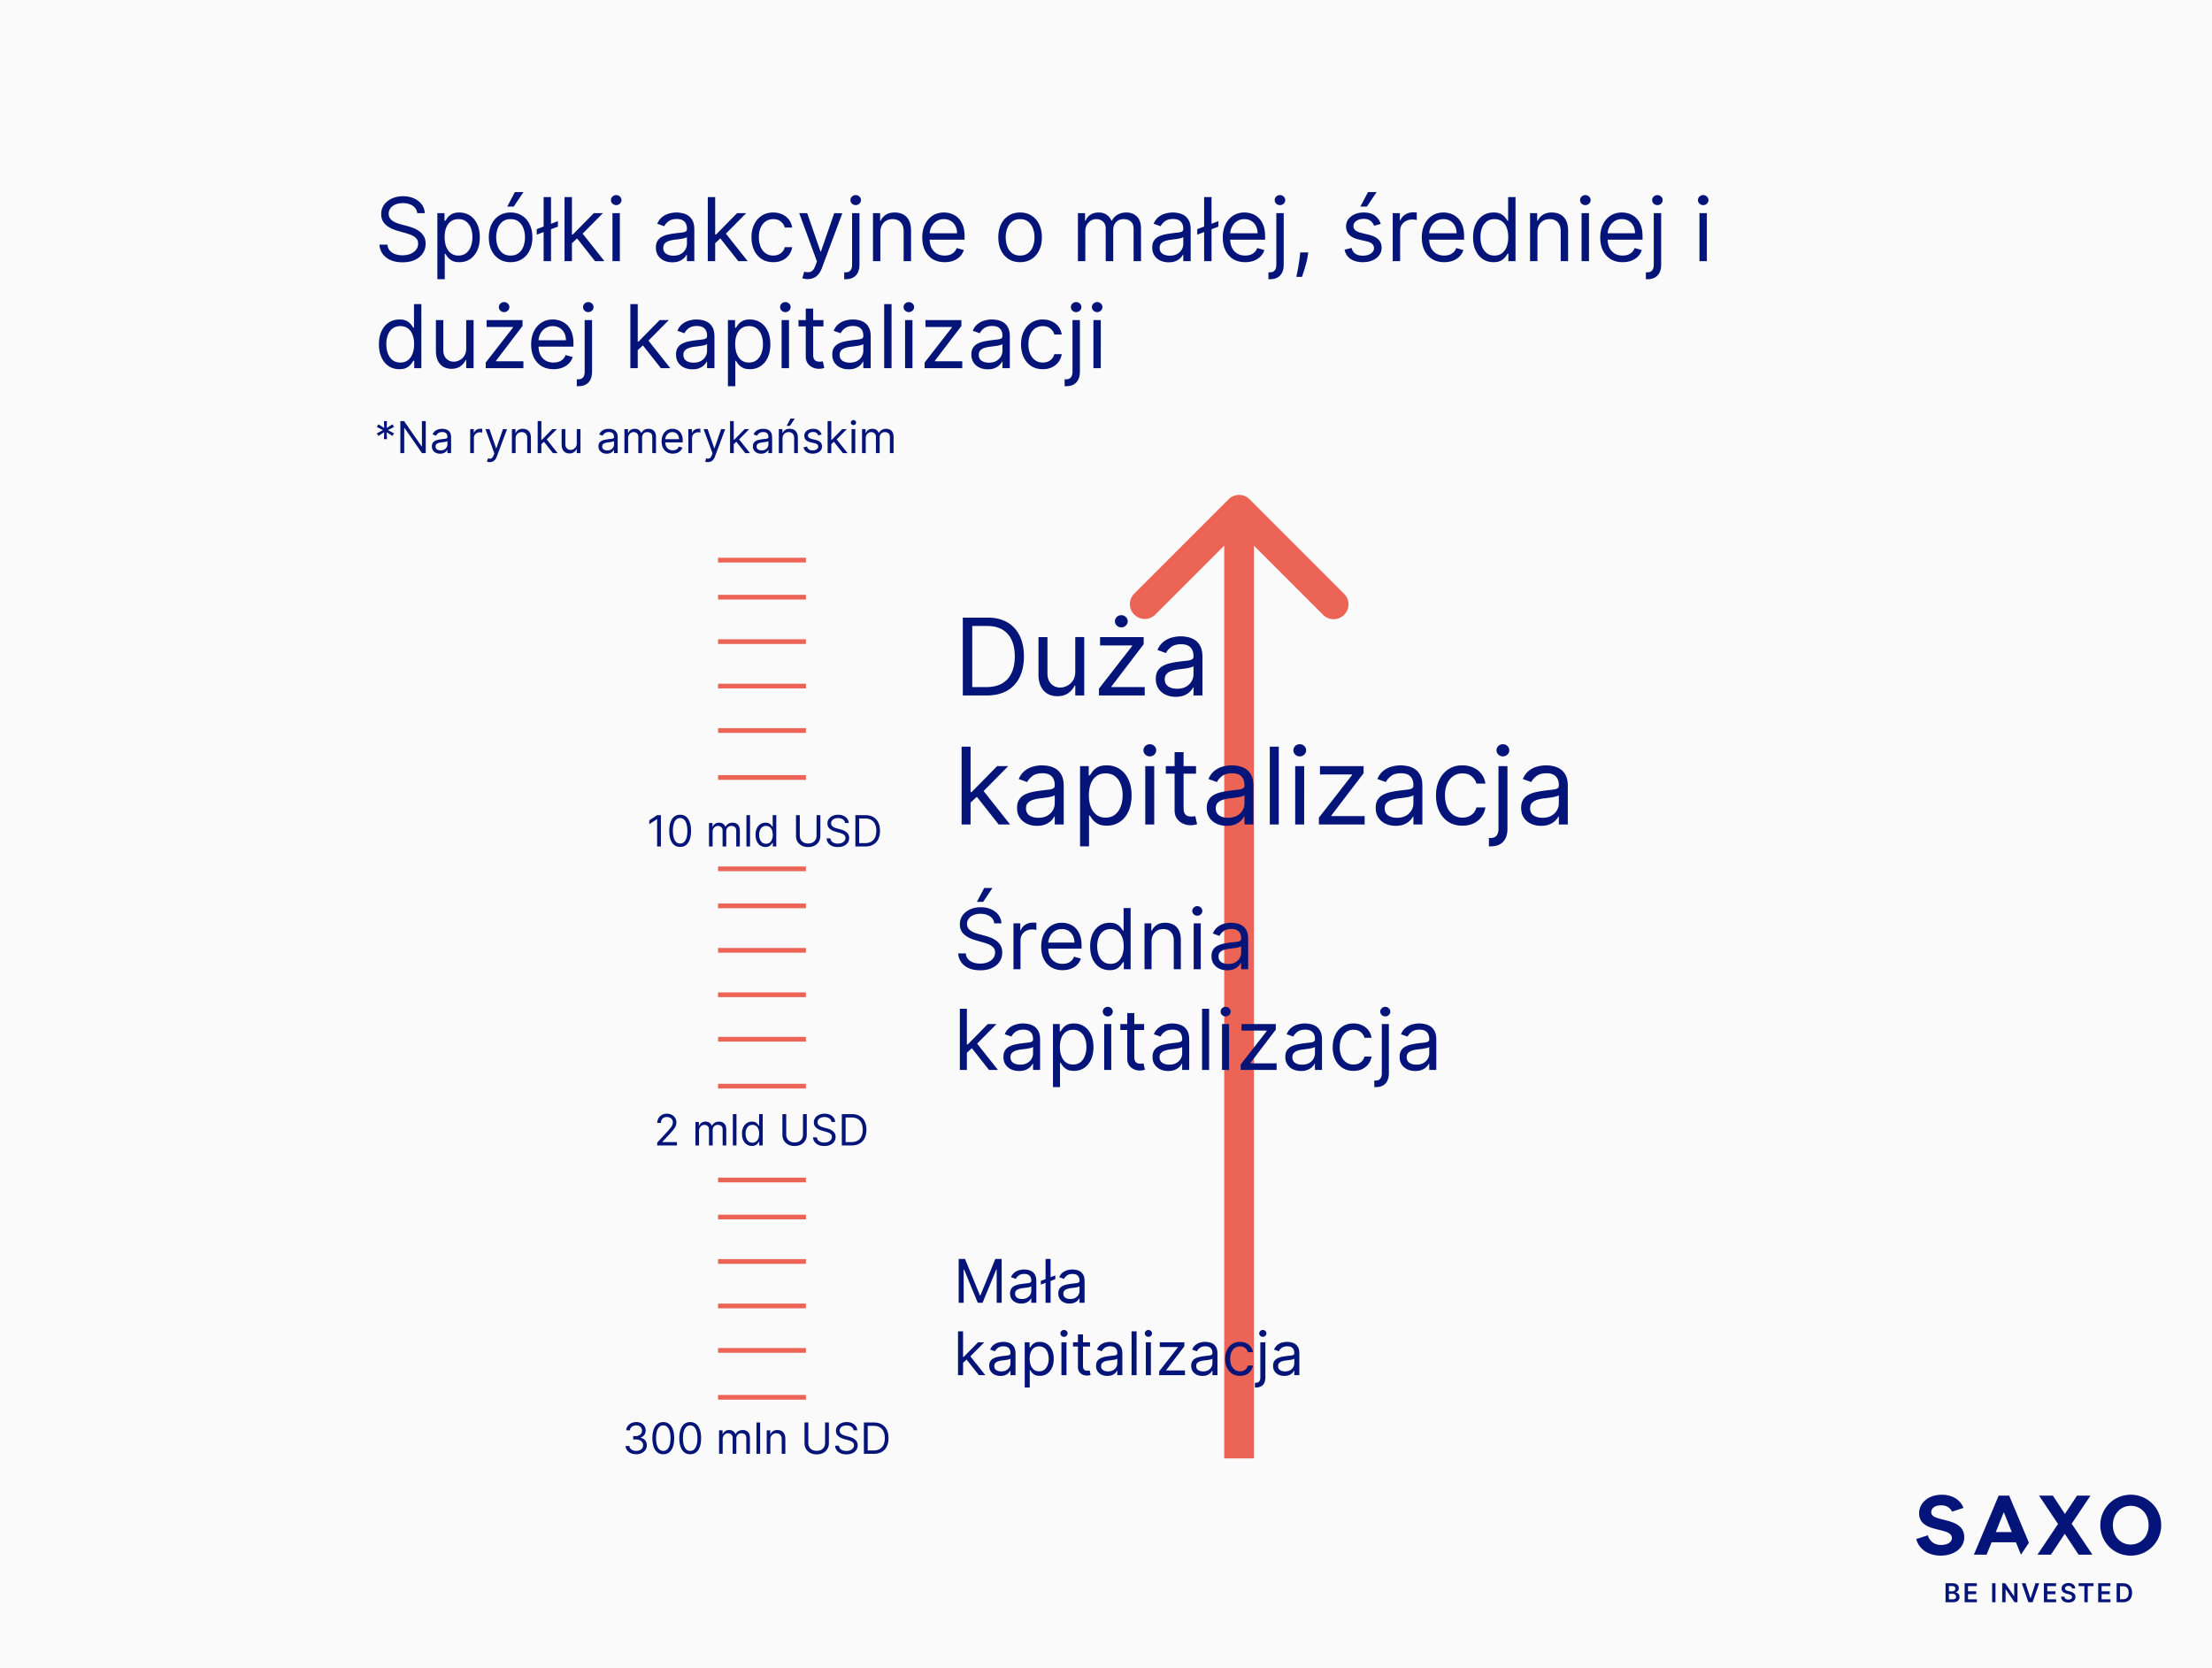 <svg xmlns="http://www.w3.org/2000/svg" width="703" height="530" fill="none"><path fill="#FAFAFA" d="M0 0h703v530H0z"/><path fill="#051478" d="M132.602 67.727q-.179-1.511-1.451-2.346t-3.123-.835q-1.352 0-2.366.437-1.005.438-1.571 1.203a2.9 2.9 0 0 0-.557 1.74q0 .816.388 1.402.398.577 1.014.965.617.377 1.293.626.676.239 1.243.388l2.068.557q.795.209 1.77.576.984.368 1.879 1.005.905.626 1.491 1.61t.587 2.417q0 1.65-.865 2.983-.855 1.332-2.506 2.117-1.64.786-3.987.786-2.187 0-3.788-.706-1.591-.706-2.506-1.969-.905-1.263-1.024-2.933h2.545q.1 1.153.776 1.91.686.745 1.73 1.113a7 7 0 0 0 2.267.358q1.412 0 2.536-.458 1.124-.467 1.779-1.292.657-.835.657-1.95 0-1.012-.567-1.65-.567-.636-1.492-1.034a16 16 0 0 0-1.998-.696l-2.506-.716q-2.386-.685-3.778-1.959-1.392-1.272-1.392-3.33 0-1.71.924-2.984.936-1.282 2.506-1.988 1.581-.716 3.53-.716 1.968 0 3.5.706 1.532.696 2.426 1.909.904 1.213.955 2.754zm6.401 21v-21h2.267v2.426h.279q.258-.398.716-1.014.466-.626 1.332-1.113.875-.498 2.366-.498 1.93 0 3.401.965 1.472.964 2.297 2.734t.825 4.176q0 2.427-.825 4.206-.825 1.77-2.287 2.745-1.461.964-3.371.964-1.471 0-2.356-.487-.885-.498-1.363-1.124a15 15 0 0 1-.735-1.054h-.199v8.074zm2.307-13.363q0 1.73.507 3.052.507 1.313 1.482 2.058.974.736 2.386.736 1.472 0 2.456-.775.995-.786 1.491-2.108.508-1.333.508-2.963 0-1.611-.498-2.904-.486-1.302-1.481-2.058-.984-.766-2.476-.766-1.433 0-2.406.726-.975.716-1.472 2.009-.497 1.283-.497 2.993m20.96 7.954q-2.068 0-3.629-.984-1.551-.985-2.426-2.755-.865-1.77-.865-4.136 0-2.386.865-4.166.875-1.78 2.426-2.764 1.561-.985 3.629-.985t3.62.985q1.56.984 2.426 2.764.875 1.78.875 4.166 0 2.367-.875 4.136-.866 1.77-2.426 2.755-1.552.984-3.62.984m0-2.108q1.572 0 2.585-.805 1.015-.805 1.502-2.118a8.1 8.1 0 0 0 .487-2.844q0-1.53-.487-2.853t-1.502-2.138q-1.013-.816-2.585-.816-1.57 0-2.585.816-1.014.815-1.501 2.138a8.2 8.2 0 0 0-.488 2.853q0 1.532.488 2.844.487 1.312 1.501 2.118t2.585.805m-1.074-15.55 2.427-4.614h2.744l-3.102 4.613zm16.111 4.613v1.75l-6.722 2.545v-1.75zm-2.188-7.637V83h-2.346V62.636zm6.486 14.796-.04-2.904h.477l6.682-6.8h2.903l-7.119 7.198h-.199zM179.417 83V62.636h2.347V83zm9.705 0-5.966-7.557 1.67-1.63L192.105 83zm5.526 0V67.727h2.346V83zm1.193-17.818q-.686 0-1.183-.468a1.5 1.5 0 0 1-.488-1.123q0-.657.488-1.124a1.67 1.67 0 0 1 1.183-.467q.685 0 1.173.467.498.467.497 1.124 0 .656-.497 1.124a1.64 1.64 0 0 1-1.173.467m17.821 18.176q-1.453 0-2.635-.547a4.5 4.5 0 0 1-1.88-1.6q-.696-1.055-.696-2.546 0-1.313.517-2.128.518-.825 1.382-1.293a7.3 7.3 0 0 1 1.91-.696q1.053-.239 2.117-.377 1.393-.18 2.258-.269.875-.1 1.272-.328.408-.23.408-.796v-.08q0-1.47-.805-2.286-.796-.816-2.417-.815-1.68 0-2.635.735-.954.736-1.342 1.571l-2.227-.795q.597-1.392 1.591-2.168a6 6 0 0 1 2.187-1.093 9 9 0 0 1 2.347-.319q.736 0 1.69.18a5.4 5.4 0 0 1 1.86.705q.904.538 1.501 1.621.597 1.084.597 2.903V83h-2.347v-2.068h-.119q-.239.497-.796 1.064t-1.481.964q-.925.398-2.257.398m.358-2.108q1.392 0 2.346-.547.965-.547 1.452-1.412a3.6 3.6 0 0 0 .497-1.82v-2.147q-.149.18-.656.328-.498.14-1.154.249a52 52 0 0 1-1.262.178q-.607.07-.985.12-.915.12-1.71.388-.786.258-1.273.785-.477.518-.477 1.412 0 1.223.905 1.85.915.615 2.317.616m13.112-3.818-.04-2.904h.478l6.681-6.8h2.904l-7.119 7.198h-.199zM224.945 83V62.636h2.346V83zm9.704 0-5.966-7.557 1.671-1.63L237.632 83zm11.102.318q-2.148 0-3.699-1.014t-2.387-2.794q-.834-1.78-.835-4.067 0-2.327.855-4.106.865-1.79 2.407-2.794 1.55-1.015 3.619-1.015 1.611 0 2.903.597a5.56 5.56 0 0 1 2.118 1.67q.826 1.075 1.024 2.506h-2.346q-.269-1.043-1.193-1.85-.915-.815-2.466-.815-1.372 0-2.407.716-1.024.706-1.6 1.999-.567 1.283-.567 3.013 0 1.77.557 3.082.567 1.313 1.591 2.038 1.034.726 2.426.726.915 0 1.66-.318a3.4 3.4 0 0 0 1.263-.915q.517-.597.736-1.431h2.346a5.4 5.4 0 0 1-.984 2.435q-.775 1.075-2.058 1.71-1.273.627-2.963.627m10.947 5.37q-.596 0-1.064-.1-.467-.09-.646-.179l.597-2.068q1.282.328 2.137-.02.855-.338 1.482-2.048l.437-1.194-5.647-15.352h2.545l4.216 12.17h.159l4.216-12.17 2.565.04-6.503 17.46q-.436 1.164-1.083 1.93a4.1 4.1 0 0 1-1.502 1.153q-.845.378-1.909.377m14.102-20.96h2.347v16.386q0 1.41-.488 2.446a3.5 3.5 0 0 1-1.451 1.6q-.964.567-2.436.567h-.478V86.54h.438q1.073 0 1.571-.637.497-.626.497-1.79zm1.153-2.546a1.67 1.67 0 0 1-1.183-.468 1.5 1.5 0 0 1-.487-1.123 1.5 1.5 0 0 1 .487-1.124 1.67 1.67 0 0 1 1.183-.467q.687 0 1.174.467.497.467.497 1.124 0 .656-.497 1.124a1.64 1.64 0 0 1-1.174.467m7.838 8.63V83h-2.346V67.727h2.267v2.387h.199a4.36 4.36 0 0 1 1.63-1.87q1.094-.716 2.824-.716 1.551 0 2.715.637 1.162.626 1.809 1.909.647 1.272.647 3.222V83h-2.347v-9.546q0-1.8-.935-2.803-.935-1.015-2.565-1.015-1.124 0-2.009.488a3.5 3.5 0 0 0-1.382 1.422q-.507.934-.507 2.266m20.436 9.506q-2.208 0-3.808-.974-1.592-.984-2.456-2.745-.855-1.77-.855-4.116t.855-4.136q.865-1.8 2.406-2.804 1.55-1.015 3.619-1.015 1.194 0 2.357.398a5.85 5.85 0 0 1 2.118 1.293q.954.885 1.521 2.346t.567 3.6v.994h-11.773v-2.028h9.386q0-1.293-.517-2.307a3.9 3.9 0 0 0-1.451-1.601q-.934-.587-2.208-.587-1.401 0-2.426.696a4.6 4.6 0 0 0-1.561 1.79 5.25 5.25 0 0 0-.547 2.367v1.352q0 1.73.597 2.933.606 1.194 1.68 1.82 1.074.615 2.496.616.924 0 1.67-.258a3.6 3.6 0 0 0 1.303-.796 3.6 3.6 0 0 0 .845-1.332l2.267.636a5 5 0 0 1-1.203 2.029q-.844.864-2.088 1.352-1.243.477-2.794.477m23.973 0q-2.069 0-3.629-.984-1.551-.985-2.426-2.755-.866-1.77-.866-4.136 0-2.386.866-4.166.875-1.78 2.426-2.764 1.56-.985 3.629-.985t3.619.985q1.562.984 2.426 2.764.875 1.78.875 4.166 0 2.367-.875 4.136-.864 1.77-2.426 2.755-1.55.984-3.619.984m0-2.108q1.57 0 2.585-.805t1.502-2.118a8.1 8.1 0 0 0 .487-2.844 8.2 8.2 0 0 0-.487-2.853q-.488-1.323-1.502-2.138-1.014-.816-2.585-.816t-2.585.816-1.502 2.138a8.2 8.2 0 0 0-.487 2.853q0 1.532.487 2.844.488 1.312 1.502 2.118t2.585.805M342.577 83V67.727h2.267v2.387h.199q.478-1.224 1.542-1.9 1.064-.686 2.555-.686 1.51.001 2.516.686 1.014.676 1.581 1.9h.159a4.44 4.44 0 0 1 1.76-1.88q1.173-.706 2.813-.706 2.049 0 3.351 1.283 1.303 1.273 1.303 3.967V83h-2.347V72.778q0-1.69-.924-2.416-.926-.726-2.178-.726-1.611 0-2.496.975-.885.964-.885 2.446V83h-2.386V72.54q0-1.303-.845-2.098-.846-.806-2.178-.806-.915 0-1.71.488a3.7 3.7 0 0 0-1.273 1.352q-.477.856-.477 1.978V83zm28.831.358q-1.452 0-2.635-.547a4.5 4.5 0 0 1-1.88-1.6q-.696-1.055-.696-2.546 0-1.313.517-2.128.518-.825 1.383-1.293a7.3 7.3 0 0 1 1.909-.696q1.053-.239 2.118-.377a95 95 0 0 1 2.257-.269q.875-.1 1.272-.328.408-.23.408-.796v-.08q0-1.47-.805-2.286-.796-.816-2.417-.815-1.68 0-2.634.735-.955.736-1.343 1.571l-2.227-.795q.597-1.392 1.591-2.168a6 6 0 0 1 2.187-1.093 9 9 0 0 1 2.347-.319q.736 0 1.69.18a5.4 5.4 0 0 1 1.86.705q.904.538 1.501 1.621.597 1.084.597 2.903V83h-2.347v-2.068h-.119q-.238.497-.796 1.064-.557.568-1.481.964-.925.398-2.257.398m.358-2.108q1.392 0 2.346-.547.964-.547 1.452-1.412a3.6 3.6 0 0 0 .497-1.82v-2.147q-.149.18-.656.328-.497.14-1.154.249-.645.1-1.262.178-.607.07-.985.12-.915.12-1.71.388-.786.258-1.273.785-.477.518-.477 1.412 0 1.223.905 1.85.915.615 2.317.616m15.459-10.977v1.75l-6.722 2.545v-1.75zm-2.188-7.637V83h-2.346V62.636zm10.702 20.682q-2.208 0-3.809-.974-1.59-.984-2.456-2.745-.855-1.77-.855-4.116t.855-4.136q.865-1.8 2.407-2.804 1.55-1.015 3.619-1.015 1.193 0 2.357.398a5.8 5.8 0 0 1 2.117 1.293q.955.885 1.522 2.346t.566 3.6v.994H390.29v-2.028h9.386q0-1.293-.517-2.307a3.9 3.9 0 0 0-1.452-1.601q-.935-.587-2.207-.587-1.402 0-2.426.696a4.6 4.6 0 0 0-1.561 1.79 5.25 5.25 0 0 0-.547 2.367v1.352q0 1.73.596 2.933.607 1.194 1.681 1.82 1.074.615 2.496.616.924 0 1.67-.258a3.6 3.6 0 0 0 1.303-.796q.546-.537.845-1.332l2.267.636a5.04 5.04 0 0 1-1.203 2.029q-.846.864-2.088 1.352-1.243.477-2.794.477m9.893-15.59h2.347v16.386q0 1.41-.488 2.446a3.5 3.5 0 0 1-1.451 1.6q-.964.567-2.436.567h-.478V86.54h.438q1.074 0 1.571-.637.497-.626.497-1.79zm1.154-2.546a1.67 1.67 0 0 1-1.184-.468 1.5 1.5 0 0 1-.487-1.123 1.5 1.5 0 0 1 .487-1.124 1.67 1.67 0 0 1 1.184-.467q.685 0 1.173.467.497.467.497 1.124 0 .656-.497 1.124a1.64 1.64 0 0 1-1.173.467m8.991 15.034-.159 1.074a22 22 0 0 1-.518 2.426q-.337 1.293-.705 2.436a75 75 0 0 1-.607 1.82h-1.79l.338-1.68a64 64 0 0 0 .418-2.338q.219-1.283.358-2.624l.119-1.114zm23.04-9.068-2.107.596a4 4 0 0 0-.587-1.024q-.378-.507-1.034-.835-.657-.328-1.681-.328-1.401 0-2.336.646-.925.637-.925 1.62 0 .876.636 1.383.638.507 1.989.845l2.267.557q2.048.496 3.053 1.521 1.004 1.014 1.004 2.615 0 1.312-.756 2.347-.745 1.035-2.088 1.63-1.342.597-3.122.597-2.337 0-3.868-1.014t-1.939-2.963l2.227-.557q.32 1.233 1.204 1.85.894.615 2.336.616 1.64 0 2.605-.696.975-.706.975-1.69 0-.795-.557-1.333-.556-.546-1.71-.815l-2.546-.597q-2.098-.497-3.082-1.54-.975-1.055-.975-2.636 0-1.293.726-2.287.736-.995 1.999-1.56 1.273-.568 2.883-.568 2.267 0 3.56.995 1.303.995 1.849 2.625m-6.482-5.489 2.426-4.614h2.744l-3.102 4.614zM442.628 83V67.727h2.267v2.307h.159q.418-1.134 1.512-1.84 1.093-.705 2.466-.705.258 0 .646.01.387.009.587.03v2.386q-.12-.03-.547-.09a5.4 5.4 0 0 0-.885-.07q-1.115 0-1.989.468a3.5 3.5 0 0 0-1.372 1.273q-.497.805-.497 1.84V83zm16.357.318q-2.207 0-3.809-.974-1.59-.984-2.455-2.745-.856-1.77-.856-4.116t.856-4.136q.864-1.8 2.406-2.804 1.55-1.015 3.619-1.015 1.193 0 2.357.398a5.85 5.85 0 0 1 2.118 1.293q.954.885 1.521 2.346t.567 3.6v.994h-11.773v-2.028h9.386q0-1.293-.517-2.307a3.9 3.9 0 0 0-1.452-1.601q-.934-.587-2.207-.587-1.402 0-2.426.696a4.6 4.6 0 0 0-1.561 1.79 5.25 5.25 0 0 0-.547 2.367v1.352q0 1.73.597 2.933.606 1.194 1.68 1.82 1.074.615 2.496.616.924 0 1.67-.258a3.6 3.6 0 0 0 1.303-.796q.546-.537.845-1.332l2.267.636a5.04 5.04 0 0 1-1.203 2.029q-.846.864-2.088 1.352-1.243.477-2.794.477m15.66 0q-1.909 0-3.37-.964-1.462-.975-2.287-2.745-.826-1.779-.826-4.206 0-2.406.826-4.176.825-1.77 2.296-2.734 1.473-.965 3.401-.965 1.491 0 2.357.498.875.487 1.332 1.113.466.617.726 1.014h.199v-7.517h2.346V83h-2.267v-2.347h-.278q-.26.418-.736 1.054-.477.627-1.362 1.124-.885.487-2.357.487m.318-2.108q1.413 0 2.387-.736.974-.746 1.481-2.058.507-1.322.507-3.052 0-1.71-.497-2.993-.497-1.292-1.471-2.009-.975-.726-2.407-.726-1.49 0-2.485.766-.985.756-1.482 2.058-.487 1.293-.487 2.904 0 1.63.497 2.963.507 1.322 1.492 2.108.993.775 2.465.775m13.652-7.397V83h-2.346V67.727h2.267v2.387h.199a4.36 4.36 0 0 1 1.63-1.87q1.095-.716 2.824-.716 1.551 0 2.715.637 1.163.626 1.809 1.909.647 1.272.647 3.222V83h-2.347v-9.546q0-1.8-.935-2.803-.934-1.015-2.565-1.015-1.123 0-2.008.488a3.5 3.5 0 0 0-1.382 1.422q-.508.934-.508 2.266M502.648 83V67.727h2.346V83zm1.193-17.818q-.686 0-1.183-.468a1.5 1.5 0 0 1-.488-1.123q0-.657.488-1.124a1.67 1.67 0 0 1 1.183-.467q.685 0 1.173.467.498.467.497 1.124 0 .656-.497 1.124a1.64 1.64 0 0 1-1.173.467m11.855 18.136q-2.207 0-3.809-.974-1.59-.984-2.456-2.745-.855-1.77-.855-4.116t.855-4.136q.865-1.8 2.407-2.804 1.55-1.015 3.619-1.015 1.193 0 2.357.398a5.8 5.8 0 0 1 2.117 1.293q.955.885 1.522 2.346t.567 3.6v.994h-11.773v-2.028h9.386q0-1.293-.517-2.307a3.9 3.9 0 0 0-1.452-1.601q-.934-.587-2.207-.587-1.402 0-2.426.696a4.6 4.6 0 0 0-1.561 1.79 5.25 5.25 0 0 0-.547 2.367v1.352q0 1.73.597 2.933.606 1.194 1.68 1.82 1.074.615 2.496.616.924 0 1.67-.258a3.6 3.6 0 0 0 1.303-.796q.546-.537.845-1.332l2.267.636a5.04 5.04 0 0 1-1.203 2.029q-.846.864-2.088 1.352-1.243.477-2.794.477m9.893-15.59h2.347v16.386q0 1.41-.487 2.446a3.5 3.5 0 0 1-1.452 1.6q-.964.567-2.436.567h-.478V86.54h.438q1.074 0 1.571-.637.497-.626.497-1.79zm1.154-2.546a1.67 1.67 0 0 1-1.184-.468 1.5 1.5 0 0 1-.487-1.123 1.5 1.5 0 0 1 .487-1.124 1.67 1.67 0 0 1 1.184-.467q.685 0 1.173.467.497.467.497 1.124 0 .656-.497 1.124a1.64 1.64 0 0 1-1.173.467M540.109 83V67.727h2.346V83zm1.193-17.818q-.687 0-1.183-.468a1.5 1.5 0 0 1-.488-1.123q0-.657.488-1.124a1.67 1.67 0 0 1 1.183-.467q.685 0 1.173.467.497.467.497 1.124 0 .656-.497 1.124a1.64 1.64 0 0 1-1.173.467m-414.387 52.136q-1.91 0-3.371-.964-1.462-.975-2.287-2.745-.825-1.779-.825-4.206 0-2.406.825-4.176t2.297-2.734 3.401-.965q1.49 0 2.356.498.875.487 1.332 1.113.468.616.726 1.014h.199v-7.517h2.347V117h-2.267v-2.347h-.279q-.258.418-.735 1.054-.478.627-1.363 1.124-.885.487-2.356.487m.318-2.108q1.412 0 2.386-.736.975-.745 1.482-2.058.507-1.322.507-3.052 0-1.711-.497-2.993-.498-1.293-1.472-2.009-.974-.726-2.406-.726-1.491 0-2.486.766-.984.756-1.481 2.058-.488 1.293-.488 2.904 0 1.63.498 2.963.507 1.322 1.491 2.108.994.775 2.466.775m20.93-4.454v-9.029h2.347V117h-2.347v-2.585h-.159q-.537 1.163-1.67 1.978-1.134.806-2.864.806-1.431 0-2.545-.627-1.114-.636-1.75-1.909-.637-1.283-.637-3.231v-9.705h2.347v9.546q0 1.67.935 2.665.944.993 2.406.994.874 0 1.78-.448.915-.447 1.531-1.372.626-.924.626-2.356M154.37 117v-1.79l8.671-11.136v-.159h-8.392v-2.188h11.415v1.87l-8.432 11.056v.159h8.71V117zm5.847-17.818q-.686 0-1.183-.468a1.5 1.5 0 0 1-.487-1.123 1.5 1.5 0 0 1 .487-1.124 1.67 1.67 0 0 1 1.183-.467q.686 0 1.173.467.498.468.497 1.124 0 .656-.497 1.124a1.64 1.64 0 0 1-1.173.467m15.705 18.136q-2.207 0-3.808-.974-1.591-.984-2.456-2.745-.855-1.77-.855-4.116t.855-4.136q.865-1.8 2.406-2.804 1.551-1.015 3.62-1.015a7.2 7.2 0 0 1 2.356.398 5.8 5.8 0 0 1 2.118 1.293q.954.885 1.521 2.346.567 1.463.567 3.6v.994h-11.773v-2.028h9.387q0-1.293-.517-2.307a3.9 3.9 0 0 0-1.452-1.601q-.935-.587-2.207-.587-1.403 0-2.427.696a4.6 4.6 0 0 0-1.561 1.79 5.3 5.3 0 0 0-.546 2.367v1.352q0 1.73.596 2.933.607 1.194 1.68 1.82 1.074.616 2.496.616.925 0 1.671-.258a3.6 3.6 0 0 0 1.302-.796q.548-.537.845-1.332l2.267.636a5 5 0 0 1-1.203 2.029q-.844.864-2.088 1.352-1.243.477-2.794.477m9.894-15.591h2.346v16.387q0 1.411-.487 2.446a3.5 3.5 0 0 1-1.452 1.601q-.965.566-2.436.566h-.477v-2.187h.438q1.073 0 1.571-.637.497-.626.497-1.789zm1.153-2.545q-.686 0-1.183-.468a1.5 1.5 0 0 1-.487-1.123 1.5 1.5 0 0 1 .487-1.124 1.67 1.67 0 0 1 1.183-.467q.686 0 1.173.467.498.468.498 1.124t-.498 1.124a1.63 1.63 0 0 1-1.173.467m15.554 12.25-.04-2.904h.477l6.682-6.801h2.903l-7.119 7.199h-.199zM200.335 117V96.636h2.347V117zm9.705 0-5.966-7.557 1.67-1.631 7.279 9.188zm10.02.358q-1.452 0-2.635-.547a4.5 4.5 0 0 1-1.879-1.601q-.696-1.053-.696-2.545 0-1.313.517-2.128.517-.825 1.382-1.293a7.3 7.3 0 0 1 1.909-.696 23 23 0 0 1 2.118-.378q1.392-.178 2.257-.268.875-.1 1.273-.328.407-.23.407-.796v-.079q0-1.472-.805-2.287-.796-.815-2.416-.815-1.68 0-2.635.735-.954.737-1.342 1.571l-2.228-.795q.597-1.392 1.591-2.168a6 6 0 0 1 2.188-1.093 9 9 0 0 1 2.346-.319q.736 0 1.691.179a5.4 5.4 0 0 1 1.859.706q.905.537 1.501 1.621.597 1.084.597 2.904V117h-2.347v-2.068h-.119q-.238.497-.795 1.064t-1.482.964-2.257.398m.358-2.108q1.392 0 2.347-.547.964-.546 1.451-1.412a3.6 3.6 0 0 0 .497-1.819v-2.148q-.149.179-.656.328-.497.14-1.153.249-.647.1-1.263.179-.607.07-.984.119-.915.119-1.711.388-.785.258-1.272.785-.478.517-.478 1.412 0 1.223.905 1.85.915.616 2.317.616m10.925 7.477v-21h2.267v2.426h.278q.259-.398.716-1.014.468-.626 1.333-1.113.875-.498 2.366-.498 1.93 0 3.401.965 1.472.964 2.297 2.734t.825 4.176q0 2.427-.825 4.206-.826 1.77-2.287 2.745-1.462.964-3.371.964-1.472 0-2.356-.487-.885-.497-1.363-1.124a15 15 0 0 1-.736-1.054h-.198v8.074zm2.307-13.363q0 1.73.507 3.052.507 1.313 1.481 2.058.975.736 2.387.736 1.472 0 2.456-.775.995-.786 1.491-2.108.507-1.333.507-2.963 0-1.611-.497-2.904-.487-1.302-1.481-2.058-.985-.765-2.476-.766-1.433 0-2.406.726-.975.716-1.472 2.009-.497 1.282-.497 2.993M248.406 117v-15.273h2.346V117zm1.193-17.818a1.67 1.67 0 0 1-1.184-.468 1.5 1.5 0 0 1-.487-1.123q0-.656.487-1.124a1.67 1.67 0 0 1 1.184-.467q.685 0 1.173.467.497.468.497 1.124t-.497 1.124a1.64 1.64 0 0 1-1.173.467m12.093 2.545v1.989h-7.915v-1.989zm-5.608-3.659h2.347v14.557q0 .995.288 1.491.299.487.756.657.466.159.984.159.388 0 .637-.04l.397-.08.478 2.108q-.24.09-.667.179-.428.1-1.083.1a4.7 4.7 0 0 1-1.949-.428 3.87 3.87 0 0 1-1.571-1.302q-.617-.875-.617-2.208zm13.632 19.29q-1.452 0-2.635-.547a4.5 4.5 0 0 1-1.879-1.601q-.696-1.053-.696-2.545 0-1.313.517-2.128.517-.825 1.382-1.293a7.3 7.3 0 0 1 1.909-.696 23 23 0 0 1 2.118-.378 99 99 0 0 1 2.257-.268q.876-.1 1.273-.328.408-.23.408-.796v-.079q0-1.472-.806-2.287-.795-.815-2.416-.815-1.68 0-2.635.735-.954.737-1.342 1.571l-2.227-.795q.596-1.392 1.59-2.168a6 6 0 0 1 2.188-1.093 9 9 0 0 1 2.347-.319q.736 0 1.69.179a5.4 5.4 0 0 1 1.859.706q.905.537 1.502 1.621.596 1.084.596 2.904V117h-2.346v-2.068h-.12q-.238.497-.795 1.064-.556.567-1.482.964-.924.398-2.257.398m.358-2.108q1.392 0 2.347-.547.964-.546 1.452-1.412a3.6 3.6 0 0 0 .497-1.819v-2.148q-.15.179-.657.328a11 11 0 0 1-1.153.249q-.647.1-1.263.179-.606.07-.984.119-.915.119-1.71.388-.786.258-1.273.785-.477.517-.477 1.412 0 1.223.904 1.85.916.616 2.317.616m13.272-18.614V117h-2.347V96.636zM287.644 117v-15.273h2.346V117zm1.193-17.818q-.686 0-1.183-.468a1.5 1.5 0 0 1-.487-1.123 1.5 1.5 0 0 1 .487-1.124 1.67 1.67 0 0 1 1.183-.467q.686 0 1.173.467.497.468.497 1.124t-.497 1.124a1.64 1.64 0 0 1-1.173.467M293.851 117v-1.79l8.67-11.136v-.159h-8.392v-2.188h11.415v1.87l-8.432 11.056v.159h8.71V117zm20.08.358q-1.452 0-2.635-.547a4.5 4.5 0 0 1-1.879-1.601q-.696-1.053-.696-2.545 0-1.313.517-2.128.517-.825 1.382-1.293a7.3 7.3 0 0 1 1.909-.696 23 23 0 0 1 2.118-.378q1.392-.178 2.257-.268.875-.1 1.273-.328.408-.23.408-.796v-.079q0-1.472-.806-2.287-.796-.815-2.416-.815-1.68 0-2.635.735-.954.737-1.342 1.571l-2.228-.795q.597-1.392 1.591-2.168a6 6 0 0 1 2.188-1.093 9 9 0 0 1 2.346-.319q.736 0 1.691.179a5.4 5.4 0 0 1 1.859.706q.905.537 1.502 1.621.596 1.084.596 2.904V117h-2.346v-2.068h-.12q-.238.497-.795 1.064-.556.567-1.482.964-.925.398-2.257.398m.358-2.108q1.392 0 2.347-.547.965-.546 1.451-1.412a3.6 3.6 0 0 0 .498-1.819v-2.148q-.15.179-.657.328-.497.14-1.153.249-.646.1-1.263.179-.606.07-.984.119-.915.119-1.711.388-.784.258-1.272.785-.478.517-.478 1.412 0 1.223.905 1.85.915.616 2.317.616m17.13 2.068q-2.148 0-3.699-1.014t-2.387-2.794q-.834-1.78-.835-4.067 0-2.327.855-4.106.865-1.79 2.407-2.794 1.55-1.015 3.619-1.015 1.611 0 2.903.597a5.57 5.57 0 0 1 2.118 1.67q.826 1.075 1.024 2.506h-2.346q-.269-1.044-1.193-1.849-.915-.816-2.466-.816-1.372 0-2.407.716-1.024.706-1.6 1.999-.567 1.282-.567 3.013 0 1.77.557 3.082.566 1.312 1.591 2.038 1.034.726 2.426.726.915 0 1.66-.318a3.4 3.4 0 0 0 1.263-.915 3.5 3.5 0 0 0 .736-1.432h2.346a5.4 5.4 0 0 1-.984 2.437q-.776 1.073-2.058 1.71-1.273.626-2.963.626m9.436-15.591h2.346v16.387q0 1.411-.487 2.446a3.5 3.5 0 0 1-1.452 1.601q-.964.566-2.436.566h-.477v-2.187h.438q1.073 0 1.571-.637.497-.626.497-1.789zm1.153-2.545q-.686 0-1.183-.468a1.5 1.5 0 0 1-.487-1.123 1.5 1.5 0 0 1 .487-1.124 1.67 1.67 0 0 1 1.183-.467q.687 0 1.173.467.498.468.498 1.124t-.498 1.124a1.63 1.63 0 0 1-1.173.467M347.499 117v-15.273h2.347V117zm1.193-17.818a1.67 1.67 0 0 1-1.183-.468 1.5 1.5 0 0 1-.487-1.123 1.5 1.5 0 0 1 .487-1.124 1.67 1.67 0 0 1 1.183-.467q.687 0 1.174.467.497.468.497 1.124t-.497 1.124a1.64 1.64 0 0 1-1.174.467m-226.669 40.363.079-2.187-1.849 1.173-.477-.835 1.948-1.014-1.948-1.014.477-.836 1.849 1.174-.079-2.188h.954l-.079 2.188 1.849-1.174.477.836-1.948 1.014 1.948 1.014-.477.835-1.849-1.173.079 2.187zm13.284-5.727V144h-1.193l-5.549-7.994h-.099V144h-1.233v-10.182h1.193l5.568 8.014h.1v-8.014zm4.555 10.361q-.726 0-1.317-.273a2.26 2.26 0 0 1-.94-.801q-.348-.526-.348-1.273 0-.656.258-1.064.26-.412.691-.646.433-.234.955-.348.526-.118 1.059-.189.696-.089 1.129-.134.436-.05.636-.164.204-.114.204-.398v-.04q0-.735-.403-1.143-.398-.408-1.208-.408-.84 0-1.318.368-.477.368-.671.786l-1.113-.398q.298-.696.795-1.084a3 3 0 0 1 1.094-.547 4.6 4.6 0 0 1 1.173-.159q.368 0 .845.09.483.084.93.353.453.269.751.81t.298 1.452V144h-1.173v-1.034h-.06a2 2 0 0 1-.398.532q-.278.284-.74.482-.463.2-1.129.199m.179-1.054q.696 0 1.173-.273a1.86 1.86 0 0 0 .975-1.616v-1.074q-.075.09-.328.164a6 6 0 0 1-.577.124q-.324.05-.631.09-.304.035-.493.059-.458.06-.855.194a1.47 1.47 0 0 0-.636.393q-.239.258-.239.706 0 .612.453.925.458.308 1.158.308m9.4.875v-7.636h1.134v1.153h.079q.209-.566.756-.92a2.22 2.22 0 0 1 1.233-.353q.13 0 .323.005.194.006.293.015v1.193a4 4 0 0 0-.273-.044 2.6 2.6 0 0 0-.443-.035q-.556 0-.994.234a1.712 1.712 0 0 0-.935 1.556V144zm6.197 2.844a2.6 2.6 0 0 1-.532-.05 1.5 1.5 0 0 1-.323-.089l.298-1.035q.642.165 1.069-.009.427-.17.741-1.025l.219-.596-2.824-7.676h1.273l2.108 6.085h.079l2.108-6.085 1.283.02-3.252 8.73a3.3 3.3 0 0 1-.542.964 2.04 2.04 0 0 1-.75.577q-.423.189-.955.189m8.224-7.438V144h-1.173v-7.636h1.134v1.193h.099q.269-.582.815-.935.548-.358 1.412-.358.776 0 1.358.318.581.313.904.955.324.636.324 1.611V144h-1.174v-4.773q0-.9-.467-1.402-.468-.507-1.283-.507-.561 0-1.004.244a1.74 1.74 0 0 0-.691.711q-.254.467-.254 1.133m8.11 1.81-.02-1.452h.239l3.341-3.4h1.452l-3.56 3.599h-.099zM170.879 144v-10.182h1.173V144zm4.852 0-2.983-3.778.835-.816 3.639 4.594zm7.575-3.122v-4.514h1.174V144h-1.174v-1.293h-.079a2.5 2.5 0 0 1-.835.99q-.567.402-1.432.402-.717 0-1.273-.313a2.2 2.2 0 0 1-.875-.954q-.318-.642-.318-1.616v-4.852h1.173v4.772q0 .835.467 1.333.472.497 1.204.497.437 0 .889-.224.458-.224.766-.686.313-.462.313-1.178m9.507 3.301q-.726 0-1.317-.273a2.26 2.26 0 0 1-.94-.801q-.348-.526-.348-1.273 0-.656.259-1.064a1.8 1.8 0 0 1 .691-.646q.432-.234.954-.348.528-.118 1.059-.189.696-.089 1.129-.134.437-.05.636-.164.204-.114.204-.398v-.04q0-.735-.403-1.143-.398-.408-1.208-.408-.84 0-1.317.368-.478.368-.672.786l-1.113-.398q.299-.696.795-1.084.503-.393 1.094-.547a4.6 4.6 0 0 1 1.173-.159q.368 0 .846.09.482.084.929.353.453.269.751.81t.298 1.452V144h-1.173v-1.034h-.06a2 2 0 0 1-.397.532q-.279.284-.741.482-.463.2-1.129.199m.179-1.054q.696 0 1.173-.273a1.86 1.86 0 0 0 .975-1.616v-1.074q-.075.09-.328.164a6 6 0 0 1-.577.124q-.323.05-.631.09l-.492.059a4.6 4.6 0 0 0-.856.194 1.5 1.5 0 0 0-.636.393q-.239.258-.239.706 0 .612.453.925.458.308 1.158.308m5.463.875v-7.636h1.133v1.193h.1q.239-.611.77-.95.532-.343 1.278-.343.756 0 1.258.343.507.339.79.95h.08a2.2 2.2 0 0 1 .88-.94q.586-.353 1.407-.353 1.024 0 1.675.642.651.636.651 1.983V144h-1.173v-5.111q0-.845-.462-1.208a1.7 1.7 0 0 0-1.089-.363q-.805 0-1.248.487-.442.483-.442 1.223V144h-1.194v-5.23q0-.651-.422-1.049-.423-.403-1.089-.403-.458 0-.855.244a1.83 1.83 0 0 0-.636.676 2 2 0 0 0-.239.989V144zm15.369.159q-1.103 0-1.904-.487a3.3 3.3 0 0 1-1.228-1.372q-.427-.885-.427-2.059 0-1.173.427-2.068.433-.9 1.203-1.402.776-.507 1.81-.507.597 0 1.178.199.582.2 1.059.646.477.442.761 1.174.283.73.283 1.799v.498H211.1v-1.015h4.693q0-.646-.258-1.153a1.94 1.94 0 0 0-.726-.8q-.468-.294-1.104-.294-.701 0-1.213.348a2.3 2.3 0 0 0-.781.895 2.6 2.6 0 0 0-.273 1.183v.676q0 .866.298 1.467.304.597.841.91.536.308 1.247.308.463 0 .836-.129.378-.135.651-.398.273-.269.422-.666l1.134.318q-.179.577-.602 1.014a2.9 2.9 0 0 1-1.044.676q-.621.24-1.397.239m4.947-.159v-7.636h1.134v1.153h.079q.208-.566.756-.92a2.22 2.22 0 0 1 1.233-.353q.13 0 .323.005.194.006.293.015v1.193a4 4 0 0 0-.273-.044 2.6 2.6 0 0 0-.443-.035q-.556 0-.994.234a1.712 1.712 0 0 0-.935 1.556V144zm6.197 2.844a2.6 2.6 0 0 1-.532-.05 1.5 1.5 0 0 1-.323-.089l.298-1.035q.642.165 1.069-.009.428-.17.741-1.025l.219-.596-2.824-7.676h1.273l2.108 6.085h.079l2.108-6.085 1.283.02-3.252 8.73a3.2 3.2 0 0 1-.542.964 2.04 2.04 0 0 1-.75.577q-.423.189-.955.189m8.145-5.628-.02-1.452h.239l3.341-3.4h1.451l-3.559 3.599h-.1zM232.019 144v-10.182h1.173V144zm4.852 0-2.983-3.778.836-.816 3.639 4.594zm5.011.179q-.726 0-1.318-.273a2.27 2.27 0 0 1-.94-.801q-.348-.526-.348-1.273 0-.656.259-1.064.258-.412.691-.646t.955-.348q.526-.118 1.059-.189.696-.089 1.128-.134.438-.05.636-.164.204-.114.204-.398v-.04q0-.735-.402-1.143-.398-.408-1.209-.408-.84 0-1.317.368t-.671.786l-1.114-.398q.298-.696.796-1.084a3 3 0 0 1 1.093-.547 4.6 4.6 0 0 1 1.174-.159q.368 0 .845.09.482.084.93.353.451.269.75.81t.299 1.452V144h-1.174v-1.034h-.059q-.12.249-.398.532-.279.284-.741.482-.462.2-1.128.199m.179-1.054q.696 0 1.173-.273.481-.274.726-.706.248-.433.248-.91v-1.074q-.074.09-.328.164a6 6 0 0 1-.577.124 29 29 0 0 1-.631.09q-.303.035-.492.059-.458.06-.855.194a1.5 1.5 0 0 0-.637.393q-.238.258-.238.706 0 .612.452.925.457.308 1.159.308m6.635-3.719V144h-1.173v-7.636h1.134v1.193h.099q.269-.582.815-.935.548-.358 1.412-.358.776 0 1.358.318.581.313.904.955.324.636.324 1.611V144h-1.174v-4.773q0-.9-.467-1.402-.468-.507-1.283-.507-.561 0-1.004.244a1.74 1.74 0 0 0-.691.711q-.254.467-.254 1.133m1.313-4.076 1.213-2.307h1.372l-1.551 2.307zm11.113 2.744-1.054.298a2 2 0 0 0-.294-.512 1.4 1.4 0 0 0-.517-.418q-.328-.164-.84-.164-.701 0-1.168.324-.463.318-.463.81 0 .438.319.691.318.254.994.423l1.133.278q1.025.249 1.527.761.502.507.502 1.307 0 .657-.378 1.173-.374.518-1.044.816-.671.298-1.561.298-1.169 0-1.934-.507-.766-.507-.97-1.482l1.114-.278q.16.616.602.925.447.308 1.168.308.82 0 1.303-.348.487-.353.487-.845a.89.89 0 0 0-.279-.666q-.278-.274-.855-.408l-1.272-.298q-1.05-.249-1.542-.771-.487-.526-.487-1.317 0-.646.363-1.144a2.47 2.47 0 0 1 .999-.78 3.5 3.5 0 0 1 1.442-.284q1.134 0 1.78.497.65.498.925 1.313m2.999 3.142-.02-1.452h.238l3.341-3.4h1.452l-3.56 3.599h-.099zM263.027 144v-10.182h1.173V144zm4.852 0-2.983-3.778.836-.816 3.639 4.594zm2.763 0v-7.636h1.174V144zm.597-8.909a.83.83 0 0 1-.592-.234.75.75 0 0 1-.243-.562.75.75 0 0 1 .243-.561.83.83 0 0 1 .592-.234q.343 0 .586.234a.74.74 0 0 1 .249.561.74.74 0 0 1-.249.562.81.81 0 0 1-.586.234m2.725 8.909v-7.636h1.134v1.193h.099q.24-.611.771-.95.532-.343 1.278-.343.756 0 1.258.343.507.339.79.95h.08q.292-.592.88-.94.587-.353 1.407-.353 1.023 0 1.675.642.651.636.651 1.983V144h-1.173v-5.111q0-.845-.462-1.208a1.7 1.7 0 0 0-1.089-.363q-.805 0-1.248.487-.443.483-.443 1.223V144h-1.193v-5.23q0-.651-.422-1.049-.423-.403-1.089-.403-.457 0-.855.244a1.84 1.84 0 0 0-.637.676 2 2 0 0 0-.238.989V144zM202.203 462.136q-.963 0-1.716-.33a2.95 2.95 0 0 1-1.191-.919 2.47 2.47 0 0 1-.476-1.376h1.225q.039.481.33.832.292.345.763.534t1.045.19q.642 0 1.138-.224.495-.223.777-.622t.282-.923q0-.55-.272-.968a1.8 1.8 0 0 0-.797-.661q-.525-.238-1.283-.238h-.797v-1.069h.797a2.4 2.4 0 0 0 1.04-.214q.451-.213.705-.603.257-.388.257-.913 0-.506-.223-.88a1.52 1.52 0 0 0-.632-.583 2.04 2.04 0 0 0-.953-.209 2.5 2.5 0 0 0-.972.189 1.8 1.8 0 0 0-.739.54 1.4 1.4 0 0 0-.311.845h-1.166q.028-.782.471-1.37a3 3 0 0 1 1.157-.924 3.74 3.74 0 0 1 1.58-.33q.923 0 1.584.374.661.37 1.016.977.355.608.355 1.312 0 .841-.443 1.434a2.25 2.25 0 0 1-1.19.822v.077q.942.156 1.472.802.53.642.53 1.59 0 .811-.442 1.458-.437.64-1.196 1.011-.758.369-1.725.369m8.598 0q-1.099 0-1.872-.598-.772-.602-1.181-1.745-.408-1.147-.408-2.77 0-1.614.408-2.756.414-1.147 1.186-1.75.778-.607 1.867-.607t1.861.607q.778.603 1.186 1.75.414 1.142.413 2.756 0 1.623-.408 2.77-.408 1.143-1.181 1.745-.773.598-1.871.598m0-1.069q1.088 0 1.691-1.05t.603-2.994q0-1.293-.277-2.202-.272-.909-.788-1.385a1.74 1.74 0 0 0-1.229-.476q-1.08 0-1.687 1.064-.607 1.06-.607 2.999 0 1.293.272 2.197t.782 1.375a1.77 1.77 0 0 0 1.24.472m8.554 1.069q-1.098 0-1.871-.598-.774-.602-1.181-1.745-.41-1.147-.409-2.77 0-1.614.409-2.756.412-1.147 1.186-1.75.777-.607 1.866-.607t1.861.607q.778.603 1.186 1.75.414 1.142.414 2.756 0 1.623-.409 2.77-.408 1.143-1.181 1.745-.773.598-1.871.598m0-1.069q1.09 0 1.691-1.05.603-1.05.603-2.994 0-1.293-.277-2.202-.272-.909-.787-1.385a1.74 1.74 0 0 0-1.23-.476q-1.079 0-1.687 1.064-.607 1.06-.607 2.999 0 1.293.272 2.197t.783 1.375q.514.472 1.239.472m9.176.933v-7.466h1.108v1.167h.098q.232-.598.753-.928.52-.336 1.249-.336.74 0 1.23.336.495.33.773.928h.077q.287-.579.861-.919.574-.345 1.375-.345 1.002 0 1.638.627.637.622.637 1.94V462h-1.147v-4.996q0-.826-.452-1.182a1.68 1.68 0 0 0-1.065-.354q-.787 0-1.22.476-.432.471-.432 1.196V462h-1.167v-5.113q0-.637-.413-1.026-.413-.393-1.064-.393a1.57 1.57 0 0 0-.836.238 1.8 1.8 0 0 0-.622.661 1.95 1.95 0 0 0-.234.967V462zm13.043-9.954V462h-1.147v-9.954zm3.248 5.463V462h-1.147v-7.466h1.108v1.167h.097q.262-.569.798-.914.534-.35 1.38-.35.758 0 1.327.311.569.306.884.934.316.621.316 1.574V462h-1.147v-4.666q0-.879-.457-1.371-.456-.495-1.254-.495-.549 0-.981.238-.429.238-.676.695t-.248 1.108m17.397-5.463h1.205v6.591q0 1.02-.481 1.822a3.37 3.37 0 0 1-1.347 1.259q-.87.457-2.041.457t-2.041-.457a3.4 3.4 0 0 1-1.351-1.259q-.477-.801-.477-1.822v-6.591h1.206v6.493q0 .73.32 1.298.321.563.914.89.598.32 1.429.32t1.429-.32q.598-.327.914-.89.321-.569.321-1.298zm9.056 2.488a1.53 1.53 0 0 0-.71-1.147q-.622-.408-1.526-.408-.661 0-1.157.214a1.86 1.86 0 0 0-.768.588q-.272.375-.272.851 0 .398.19.685.193.282.495.471.302.186.632.307.331.116.608.189l1.011.272q.388.102.865.282.482.18.918.491.443.306.729.788.288.48.287 1.181 0 .807-.423 1.458-.418.651-1.224 1.035-.803.384-1.949.384-1.07 0-1.852-.345-.778-.345-1.225-.962a2.75 2.75 0 0 1-.501-1.434h1.245q.048.564.379.933.335.364.845.544.516.175 1.109.175.69 0 1.239-.223.549-.229.87-.632.321-.408.321-.953 0-.495-.277-.807a2 2 0 0 0-.729-.505 8 8 0 0 0-.977-.34l-1.225-.35q-1.166-.336-1.847-.958-.68-.622-.68-1.628 0-.836.452-1.458a3 3 0 0 1 1.224-.972 4.15 4.15 0 0 1 1.726-.35q.962 0 1.711.345.748.34 1.186.933.442.593.466 1.346zm6.356 7.466h-3.072v-9.954h3.208q1.449 0 2.479.598a3.9 3.9 0 0 1 1.579 1.706q.55 1.108.55 2.654 0 1.554-.555 2.678a3.95 3.95 0 0 1-1.613 1.72q-1.06.598-2.576.598m-1.867-1.069h1.789q1.235 0 2.046-.477a2.93 2.93 0 0 0 1.211-1.356q.398-.879.398-2.094 0-1.206-.394-2.076a2.9 2.9 0 0 0-1.176-1.341q-.782-.472-1.949-.472h-1.925zM208.86 364v-.875l3.286-3.597q.578-.631.952-1.098.375-.471.554-.885.185-.418.185-.874 0-.525-.253-.909a1.64 1.64 0 0 0-.68-.593 2.2 2.2 0 0 0-.972-.209q-.573 0-1.001.238a1.63 1.63 0 0 0-.656.656 2.05 2.05 0 0 0-.229.992h-1.147q0-.876.403-1.536a2.8 2.8 0 0 1 1.099-1.031q.7-.369 1.57-.369.875 0 1.55.369.676.37 1.06.997t.384 1.395a3 3 0 0 1-.2 1.074q-.194.52-.68 1.161-.481.637-1.337 1.556l-2.235 2.391v.078h4.627V364zm12.156 0v-7.466h1.108v1.167h.097q.234-.598.754-.928.52-.336 1.249-.336.738 0 1.229.336.497.33.773.928h.078q.287-.579.86-.919.574-.345 1.376-.345 1 0 1.638.627.636.622.636 1.94V364h-1.147v-4.996q0-.826-.452-1.182a1.67 1.67 0 0 0-1.064-.354q-.788 0-1.22.476-.433.471-.433 1.196V364h-1.166v-5.113q0-.637-.413-1.026-.413-.393-1.065-.393-.447 0-.836.238a1.8 1.8 0 0 0-.622.661 1.96 1.96 0 0 0-.233.967V364zm13.043-9.954V364h-1.147v-9.954zm4.92 10.11q-.934 0-1.648-.472-.714-.476-1.118-1.341-.403-.87-.403-2.056 0-1.176.403-2.042.403-.864 1.123-1.336t1.662-.472q.729 0 1.152.243.428.239.651.545.23.302.355.495h.097v-3.674h1.147V364h-1.108v-1.147h-.136a7 7 0 0 1-.36.515 2.1 2.1 0 0 1-.665.549q-.433.239-1.152.239m.155-1.031q.69 0 1.167-.36.476-.364.724-1.006.248-.646.248-1.492 0-.836-.243-1.463-.243-.631-.72-.982-.476-.354-1.176-.354-.729 0-1.215.374a2.24 2.24 0 0 0-.724 1.006 4 4 0 0 0-.238 1.419q0 .797.243 1.449.248.646.729 1.03.486.38 1.205.379m16.064-9.079h1.205v6.591q0 1.02-.481 1.822a3.37 3.37 0 0 1-1.346 1.259q-.87.457-2.042.457t-2.041-.457a3.4 3.4 0 0 1-1.351-1.259q-.477-.801-.477-1.822v-6.591h1.206v6.493q0 .73.321 1.298a2.3 2.3 0 0 0 .913.89q.598.32 1.429.32t1.429-.32q.598-.327.914-.89.321-.569.321-1.298zm9.056 2.488a1.53 1.53 0 0 0-.71-1.147q-.622-.408-1.526-.408-.661 0-1.157.214a1.86 1.86 0 0 0-.768.588q-.272.375-.272.851 0 .398.19.685.194.282.495.471.302.186.632.307.331.116.608.189l1.011.272q.388.102.865.282.481.18.919.491.441.306.729.788.286.48.286 1.181 0 .807-.422 1.458-.418.651-1.225 1.035-.803.384-1.949.384-1.07 0-1.852-.345-.778-.345-1.225-.962a2.75 2.75 0 0 1-.501-1.434h1.245q.048.564.379.933.334.364.846.544.514.175 1.108.175.69 0 1.239-.223.549-.229.87-.632.321-.408.321-.953 0-.495-.277-.807a2 2 0 0 0-.729-.505 8 8 0 0 0-.977-.34l-1.225-.35q-1.166-.336-1.847-.958-.68-.622-.68-1.628 0-.836.452-1.458a3 3 0 0 1 1.225-.972 4.1 4.1 0 0 1 1.725-.35q.963 0 1.711.345.748.34 1.186.933.442.593.466 1.346zM270.61 364h-3.072v-9.954h3.208q1.449 0 2.479.598a3.9 3.9 0 0 1 1.579 1.706q.55 1.108.55 2.654 0 1.554-.554 2.678a3.96 3.96 0 0 1-1.614 1.72q-1.06.598-2.576.598m-1.866-1.069h1.788q1.234 0 2.046-.477a2.93 2.93 0 0 0 1.211-1.356q.398-.879.398-2.094 0-1.206-.393-2.076a2.9 2.9 0 0 0-1.177-1.341q-.782-.472-1.949-.472h-1.924zM210.045 259.046V269h-1.206v-8.69h-.058l-2.43 1.613v-1.225l2.488-1.652zm6.109 10.09q-1.098 0-1.871-.598-.773-.602-1.181-1.745-.408-1.147-.408-2.77 0-1.614.408-2.756.413-1.147 1.186-1.75.778-.607 1.866-.607 1.09 0 1.862.607.778.603 1.186 1.75.413 1.142.413 2.756 0 1.623-.408 2.77-.409 1.143-1.181 1.745-.773.598-1.872.598m0-1.069q1.089 0 1.692-1.05.602-1.05.602-2.994 0-1.293-.277-2.202-.272-.909-.787-1.385a1.74 1.74 0 0 0-1.23-.476q-1.078 0-1.686 1.064-.608 1.06-.608 2.999 0 1.293.272 2.197.273.904.783 1.375.515.472 1.239.472m9.177.933v-7.466h1.108v1.167h.097q.234-.598.753-.928.52-.336 1.25-.336.738 0 1.229.336.496.33.773.928h.078q.287-.579.86-.919.573-.345 1.376-.345 1 0 1.638.627.636.622.636 1.94V269h-1.147v-4.996q0-.826-.452-1.182a1.67 1.67 0 0 0-1.064-.354q-.788 0-1.22.476-.433.471-.433 1.196V269h-1.166v-5.113q0-.637-.413-1.026-.414-.393-1.065-.393a1.57 1.57 0 0 0-.836.238 1.8 1.8 0 0 0-.622.661 1.96 1.96 0 0 0-.233.967V269zm13.043-9.954V269h-1.148v-9.954zm4.919 10.11q-.933 0-1.647-.472-.715-.476-1.118-1.341-.404-.87-.404-2.056 0-1.176.404-2.042.403-.865 1.123-1.336.719-.472 1.662-.472.729 0 1.152.243.428.239.651.545.228.302.355.495h.097v-3.674h1.147V269h-1.108v-1.147h-.136a7 7 0 0 1-.36.515 2.1 2.1 0 0 1-.666.549q-.432.239-1.152.239m.156-1.031q.69 0 1.166-.36.477-.364.725-1.006.248-.646.248-1.492 0-.836-.243-1.463-.243-.631-.72-.982-.476-.354-1.176-.354-.729 0-1.215.374a2.24 2.24 0 0 0-.724 1.006 4 4 0 0 0-.238 1.419q0 .797.243 1.449.247.646.729 1.03.485.38 1.205.379m16.064-9.079h1.205v6.591q0 1.02-.481 1.822a3.37 3.37 0 0 1-1.347 1.259q-.87.457-2.041.457t-2.041-.457a3.4 3.4 0 0 1-1.352-1.259q-.476-.801-.476-1.822v-6.591h1.206v6.493q0 .73.32 1.298.321.563.914.89.598.32 1.429.32.83 0 1.429-.32.598-.327.914-.89.321-.569.321-1.298zm9.056 2.488a1.53 1.53 0 0 0-.71-1.147q-.622-.408-1.526-.408-.661 0-1.157.214a1.86 1.86 0 0 0-.768.588q-.272.375-.272.851 0 .398.19.685.193.282.495.471.302.186.632.307.33.116.608.189l1.011.272q.388.102.865.282.481.18.918.491.442.306.729.788.287.48.287 1.181 0 .807-.423 1.458-.418.651-1.224 1.035-.803.384-1.949.384-1.07 0-1.852-.345-.778-.345-1.225-.962a2.75 2.75 0 0 1-.501-1.434h1.245q.048.564.379.933.335.364.845.544.516.175 1.109.175.69 0 1.239-.223.549-.229.87-.632.321-.408.321-.953 0-.495-.277-.807a2 2 0 0 0-.729-.505 8 8 0 0 0-.977-.34l-1.225-.35q-1.167-.336-1.847-.958-.681-.622-.681-1.628 0-.836.452-1.458a3 3 0 0 1 1.225-.972 4.14 4.14 0 0 1 1.726-.35q.962 0 1.711.345.748.34 1.186.933.441.593.466 1.346zm6.356 7.466h-3.072v-9.954h3.208q1.448 0 2.479.598a3.9 3.9 0 0 1 1.579 1.706q.549 1.108.549 2.654 0 1.554-.554 2.678a3.95 3.95 0 0 1-1.613 1.72q-1.06.598-2.576.598m-1.867-1.069h1.789q1.235 0 2.046-.477a2.93 2.93 0 0 0 1.21-1.356q.399-.879.399-2.094 0-1.206-.394-2.076a2.9 2.9 0 0 0-1.176-1.341q-.782-.472-1.949-.472h-1.925z"/><path stroke="#EB6455" stroke-width="1.5" d="M228.204 276.099h27.931M228.204 287.871h27.931M228.204 301.997h27.931M228.204 316.124h27.931M228.204 330.25h27.931M228.204 345.161h27.931M228.204 178h27.931M228.204 189.772h27.931M228.204 203.898h27.931M228.204 218.024h27.931M228.204 232.151h27.931M228.204 247.062h27.931M228.204 374.983h27.931M228.204 386.755h27.931M228.204 400.881h27.931M228.204 415.008h27.931M228.204 429.134h27.931M228.204 444.045h27.931"/><path fill="#EB6455" d="M397.132 158.661a4.723 4.723 0 0 0-6.677 0l-30.048 30.048a4.723 4.723 0 0 0 6.678 6.677l26.709-26.709 26.709 26.709a4.721 4.721 0 1 0 6.677-6.677zm-8.06 3.339v301.451h9.443V162z"/><path fill="#051478" d="M304.686 400.077h2.012l4.732 11.557h.163l4.732-11.557h2.012V414h-1.577v-10.578h-.136L312.273 414h-1.523l-4.351-10.578h-.136V414h-1.577zm19.887 14.168a4.24 4.24 0 0 1-1.801-.374 3.1 3.1 0 0 1-1.285-1.095q-.476-.72-.476-1.74 0-.897.353-1.455.354-.564.945-.884.592-.319 1.306-.476.72-.163 1.448-.258a65 65 0 0 1 1.543-.184q.599-.068.87-.224.279-.156.279-.544v-.054q0-1.006-.551-1.564-.543-.557-1.652-.557-1.149 0-1.801.503-.653.502-.918 1.074l-1.523-.544q.407-.951 1.088-1.482a4.1 4.1 0 0 1 1.495-.748 6.2 6.2 0 0 1 1.605-.217q.502 0 1.156.122.659.115 1.271.483.618.366 1.026 1.108.408.741.408 1.985V414h-1.604v-1.414h-.082q-.163.34-.544.727-.38.389-1.013.66-.631.272-1.543.272m.245-1.442q.951 0 1.604-.373.66-.375.993-.966.34-.591.34-1.244v-1.468q-.102.122-.449.224-.34.095-.788.17a37 37 0 0 1-1.537.204 6 6 0 0 0-1.169.265 2 2 0 0 0-.87.537q-.327.354-.327.965 0 .837.619 1.265.625.421 1.584.421m10.57-7.505v1.197l-4.596 1.74v-1.197zm-1.496-5.221V414h-1.604v-13.923zm6.012 14.168a4.25 4.25 0 0 1-1.802-.374 3.1 3.1 0 0 1-1.285-1.095q-.476-.72-.476-1.74 0-.897.354-1.455.353-.564.945-.884a5 5 0 0 1 1.305-.476q.721-.163 1.448-.258a65 65 0 0 1 1.543-.184q.598-.068.871-.224.278-.156.278-.544v-.054q0-1.006-.55-1.564-.545-.557-1.652-.557-1.15 0-1.802.503-.652.502-.918 1.074l-1.523-.544q.408-.951 1.088-1.482a4.1 4.1 0 0 1 1.496-.748 6.2 6.2 0 0 1 1.604-.217q.504 0 1.156.122.66.115 1.271.483.62.366 1.027 1.108.408.741.408 1.985V414h-1.605v-1.414h-.081q-.163.34-.544.727-.381.389-1.013.66-.633.272-1.543.272m.244-1.442q.952 0 1.605-.373.659-.375.992-.966.34-.591.34-1.244v-1.468q-.102.122-.448.224-.34.095-.789.17a36 36 0 0 1-1.536.204 6 6 0 0 0-1.17.265 2 2 0 0 0-.87.537q-.327.354-.326.965 0 .837.618 1.265.625.421 1.584.421m-34.184 20.39-.027-1.985h.326l4.569-4.65h1.985l-4.868 4.922h-.136zM304.468 437v-13.923h1.605V437zm6.636 0-4.079-5.167 1.142-1.115 4.976 6.282zm6.851.245a4.25 4.25 0 0 1-1.802-.374 3.1 3.1 0 0 1-1.285-1.095q-.476-.72-.476-1.74 0-.897.354-1.455.354-.564.945-.884a5 5 0 0 1 1.305-.476q.721-.163 1.448-.258a65 65 0 0 1 1.544-.184q.598-.068.87-.224.279-.156.279-.544v-.054q0-1.006-.551-1.564-.544-.557-1.652-.557-1.15 0-1.802.503-.652.502-.918 1.074l-1.522-.544q.408-.951 1.087-1.482a4.1 4.1 0 0 1 1.496-.748 6.2 6.2 0 0 1 1.604-.217q.504 0 1.156.122.66.115 1.272.483.618.366 1.026 1.108.408.741.408 1.985V437h-1.604v-1.414h-.082q-.163.34-.544.727-.38.389-1.013.66-.632.272-1.543.272m.245-1.442q.951 0 1.604-.373.66-.375.993-.966.34-.591.34-1.244v-1.468q-.102.122-.449.224-.34.095-.789.17a36 36 0 0 1-1.536.204 6 6 0 0 0-1.17.265 2 2 0 0 0-.87.537q-.326.354-.326.965 0 .837.619 1.265.625.421 1.584.421m7.469 5.113v-14.358h1.55v1.658h.191q.177-.272.489-.693.32-.428.911-.761.598-.34 1.618-.34 1.32 0 2.325.659 1.007.66 1.571 1.87t.564 2.855q0 1.659-.564 2.876-.565 1.21-1.564 1.876-.999.66-2.304.66-1.006 0-1.612-.334-.605-.339-.931-.768-.327-.435-.503-.72h-.136v5.52zm1.578-9.137q0 1.182.346 2.087.348.897 1.013 1.407.667.504 1.632.503 1.007 0 1.679-.53.68-.537 1.02-1.441.347-.912.347-2.026 0-1.101-.34-1.985-.333-.89-1.013-1.408-.673-.523-1.693-.523-.98 0-1.645.496-.666.49-1.006 1.373-.34.877-.34 2.047M337.336 437v-10.442h1.604V437zm.815-12.183q-.468 0-.809-.319a1.03 1.03 0 0 1-.333-.769q0-.449.333-.768.34-.32.809-.319.47 0 .803.319.34.32.34.768 0 .45-.34.769-.333.32-.803.319m8.269 1.741v1.359h-5.412v-1.359zm-3.834-2.502h1.604v9.953q0 .68.197 1.019.204.334.517.449.32.11.673.109.266 0 .435-.027l.272-.055.326 1.442q-.162.06-.455.122a3.4 3.4 0 0 1-.741.068 3.2 3.2 0 0 1-1.333-.292 2.65 2.65 0 0 1-1.074-.891q-.421-.599-.421-1.509zm9.32 13.189a4.25 4.25 0 0 1-1.801-.374 3.1 3.1 0 0 1-1.285-1.095q-.476-.72-.476-1.74 0-.897.353-1.455.354-.564.945-.884.592-.319 1.306-.476.72-.163 1.448-.258a65 65 0 0 1 1.543-.184q.599-.068.87-.224.279-.156.279-.544v-.054q0-1.006-.551-1.564-.543-.557-1.652-.557-1.149 0-1.801.503-.652.502-.918 1.074l-1.523-.544q.408-.951 1.088-1.482a4.1 4.1 0 0 1 1.495-.748 6.2 6.2 0 0 1 1.605-.217q.503 0 1.156.122.659.115 1.271.483.618.366 1.027 1.108.407.741.407 1.985V437h-1.604v-1.414h-.082q-.163.34-.543.727-.381.389-1.013.66-.633.272-1.544.272m.245-1.442q.952 0 1.605-.373.659-.375.992-.966.34-.591.34-1.244v-1.468q-.102.122-.449.224-.34.095-.788.17a37 37 0 0 1-1.537.204 6 6 0 0 0-1.169.265 2 2 0 0 0-.87.537q-.327.354-.327.965 0 .837.619 1.265.625.421 1.584.421m9.074-12.726V437h-1.604v-13.923zM364.164 437v-10.442h1.604V437zm.816-12.183q-.47 0-.809-.319a1.03 1.03 0 0 1-.333-.769q0-.449.333-.768.34-.32.809-.319.469 0 .802.319.34.32.34.768 0 .45-.34.769-.333.32-.802.319M368.408 437v-1.224l5.928-7.614v-.109h-5.738v-1.495h7.805v1.278l-5.765 7.56v.108h5.955V437zm13.729.245a4.25 4.25 0 0 1-1.801-.374 3.1 3.1 0 0 1-1.285-1.095q-.476-.72-.476-1.74 0-.897.353-1.455.354-.564.945-.884.592-.319 1.306-.476.72-.163 1.448-.258a65 65 0 0 1 1.543-.184q.599-.068.87-.224.279-.156.279-.544v-.054q0-1.006-.551-1.564-.543-.557-1.652-.557-1.149 0-1.801.503-.653.502-.918 1.074l-1.523-.544q.408-.951 1.088-1.482a4.1 4.1 0 0 1 1.495-.748 6.2 6.2 0 0 1 1.605-.217q.503 0 1.156.122.659.115 1.271.483.618.366 1.027 1.108.407.741.407 1.985V437h-1.604v-1.414h-.082q-.163.34-.543.727-.381.389-1.013.66-.632.272-1.544.272m.245-1.442q.952 0 1.605-.373.659-.375.992-.966.34-.591.34-1.244v-1.468q-.102.122-.449.224-.34.095-.788.17a37 37 0 0 1-1.537.204 6 6 0 0 0-1.169.265 2 2 0 0 0-.87.537q-.327.354-.327.965 0 .837.619 1.265.625.421 1.584.421m11.712 1.415q-1.469 0-2.529-.694-1.06-.693-1.632-1.91-.57-1.217-.571-2.781 0-1.59.585-2.808.592-1.223 1.645-1.91 1.06-.693 2.475-.693 1.101 0 1.985.408a3.8 3.8 0 0 1 1.448 1.142q.564.733.7 1.713h-1.604q-.183-.714-.816-1.265-.625-.557-1.686-.557-.938 0-1.645.489-.7.483-1.095 1.367-.387.877-.387 2.06 0 1.21.381 2.107.387.898 1.087 1.394.708.496 1.659.496a2.9 2.9 0 0 0 1.135-.217q.51-.218.864-.626.353-.408.503-.979h1.604a3.7 3.7 0 0 1-.673 1.666 3.76 3.76 0 0 1-1.407 1.169q-.87.429-2.026.429m6.452-10.66h1.604v11.203q0 .966-.333 1.673a2.4 2.4 0 0 1-.992 1.094q-.66.388-1.666.388h-.326v-1.496h.299q.733 0 1.074-.435.34-.428.34-1.224zm.788-1.741q-.468 0-.809-.319a1.03 1.03 0 0 1-.333-.769q0-.449.333-.768.34-.32.809-.319.47 0 .803.319.34.32.34.768 0 .45-.34.769-.333.32-.803.319m6.828 12.428a4.25 4.25 0 0 1-1.802-.374 3.1 3.1 0 0 1-1.285-1.095q-.476-.72-.476-1.74 0-.897.354-1.455.354-.564.945-.884a5 5 0 0 1 1.305-.476q.721-.163 1.448-.258a65 65 0 0 1 1.544-.184q.597-.068.87-.224.278-.156.278-.544v-.054q0-1.006-.55-1.564-.544-.557-1.652-.557-1.15 0-1.802.503-.652.502-.918 1.074l-1.522-.544q.407-.951 1.087-1.482a4.1 4.1 0 0 1 1.496-.748 6.2 6.2 0 0 1 1.604-.217q.504 0 1.156.122.66.115 1.271.483.62.366 1.027 1.108.408.741.408 1.985V437h-1.605v-1.414h-.081q-.163.34-.544.727-.38.389-1.013.66-.632.272-1.543.272m.245-1.442q.951 0 1.604-.373.66-.375.993-.966.339-.591.339-1.244v-1.468q-.102.122-.448.224-.34.095-.789.17a36 36 0 0 1-1.536.204 6 6 0 0 0-1.17.265 2 2 0 0 0-.87.537q-.326.354-.326.965 0 .837.618 1.265.625.421 1.585.421M315.982 293.424q-.171-1.442-1.386-2.239-1.215-.798-2.98-.798-1.29 0-2.258.418-.959.417-1.499 1.148a2.75 2.75 0 0 0-.532 1.661q0 .778.37 1.338.38.55.968.92.589.361 1.234.598.645.228 1.186.37l1.974.532q.759.2 1.689.55a7.8 7.8 0 0 1 1.794.959 4.9 4.9 0 0 1 1.423 1.537q.56.94.56 2.306 0 1.575-.826 2.847-.816 1.27-2.391 2.021-1.566.75-3.805.75-2.088 0-3.616-.674-1.518-.674-2.391-1.879-.864-1.205-.978-2.799h2.43q.095 1.1.74 1.822.654.711 1.651 1.062a6.7 6.7 0 0 0 2.164.342q1.348 0 2.419-.437 1.072-.446 1.699-1.233.626-.798.626-1.86 0-.967-.541-1.575-.54-.607-1.423-.987a15 15 0 0 0-1.907-.665l-2.392-.683q-2.277-.654-3.606-1.869t-1.328-3.179q0-1.632.882-2.847.892-1.224 2.392-1.898 1.508-.683 3.368-.683 1.879 0 3.341.674 1.461.664 2.315 1.822.864 1.157.911 2.628zm-5.504-6.832 2.315-4.403h2.619l-2.96 4.403zM322.091 308v-14.576h2.163v2.202h.152q.399-1.083 1.442-1.756 1.044-.674 2.354-.674.246 0 .617.01.37.01.559.028v2.278a6 6 0 0 0-.521-.086 5 5 0 0 0-.845-.066q-1.063 0-1.898.446a3.37 3.37 0 0 0-1.31 1.215q-.474.768-.474 1.755V308zm15.61.304q-2.107 0-3.635-.93-1.518-.94-2.344-2.619-.816-1.69-.816-3.929 0-2.24.816-3.948.826-1.717 2.297-2.676 1.48-.968 3.454-.968 1.139 0 2.249.38t2.021 1.234q.912.844 1.452 2.239.541 1.395.541 3.435v.949H332.5v-1.936h8.959q0-1.233-.494-2.201a3.7 3.7 0 0 0-1.385-1.528q-.892-.56-2.107-.56-1.338 0-2.315.664a4.37 4.37 0 0 0-1.49 1.708 5 5 0 0 0-.522 2.259v1.291q0 1.65.569 2.799.58 1.139 1.604 1.737 1.024.588 2.382.588.882 0 1.594-.247a3.4 3.4 0 0 0 1.243-.759 3.45 3.45 0 0 0 .807-1.272l2.163.608a4.8 4.8 0 0 1-1.148 1.936q-.807.825-1.993 1.29-1.186.456-2.666.456m14.946 0q-1.822 0-3.217-.921-1.395-.93-2.183-2.619-.787-1.698-.787-4.014 0-2.296.787-3.986.788-1.69 2.192-2.609 1.405-.921 3.246-.921 1.423 0 2.249.475.834.465 1.271 1.063.447.588.693.968h.19v-7.174h2.239V308h-2.163v-2.24h-.266q-.247.399-.702 1.006-.456.598-1.3 1.073-.845.465-2.249.465m.303-2.012q1.348 0 2.278-.702.93-.713 1.414-1.965.483-1.262.484-2.913 0-1.632-.475-2.856-.474-1.235-1.404-1.917-.93-.693-2.297-.693-1.423 0-2.372.731-.94.721-1.414 1.964-.465 1.234-.465 2.771 0 1.557.475 2.828.483 1.262 1.423 2.012.95.74 2.353.74m13.029-7.06V308h-2.239v-14.576h2.164v2.278h.189a4.16 4.16 0 0 1 1.557-1.784q1.043-.684 2.695-.684 1.48 0 2.59.608 1.11.597 1.727 1.822.617 1.214.617 3.074V308h-2.239v-9.11q0-1.717-.892-2.676-.892-.968-2.449-.968-1.072 0-1.917.465-.834.465-1.319 1.357-.483.892-.484 2.164M379.371 308v-14.576h2.24V308zm1.139-17.005q-.654 0-1.129-.446a1.44 1.44 0 0 1-.465-1.073q0-.625.465-1.072a1.6 1.6 0 0 1 1.129-.446q.655 0 1.12.446.474.447.474 1.072 0 .626-.474 1.073a1.56 1.56 0 0 1-1.12.446m9.492 17.347q-1.386 0-2.515-.522a4.33 4.33 0 0 1-1.793-1.528q-.664-1.006-.664-2.429 0-1.252.493-2.031a3.5 3.5 0 0 1 1.319-1.234 7 7 0 0 1 1.822-.664 22 22 0 0 1 2.021-.361 91 91 0 0 1 2.154-.256q.836-.095 1.215-.313.39-.219.389-.759v-.076q0-1.404-.768-2.183-.76-.778-2.306-.778-1.605 0-2.515.702-.91.703-1.281 1.5l-2.126-.759q.57-1.33 1.518-2.069a5.7 5.7 0 0 1 2.088-1.044 8.7 8.7 0 0 1 2.24-.304 9 9 0 0 1 1.613.171 5.2 5.2 0 0 1 1.774.674q.864.512 1.433 1.547t.57 2.771V308h-2.24v-1.974h-.114q-.228.475-.759 1.016-.53.54-1.414.92-.882.38-2.154.38m.342-2.012q1.328 0 2.239-.522.921-.522 1.386-1.348.474-.825.474-1.736v-2.05q-.142.17-.626.313-.474.133-1.101.237-.617.096-1.205.171-.579.067-.94.114a8.5 8.5 0 0 0-1.632.37q-.749.248-1.214.75-.456.494-.456 1.347 0 1.168.864 1.765.873.59 2.211.589m-83.207 28.356-.038-2.771h.456l6.377-6.491h2.771l-6.795 6.871h-.189zM305.05 340v-19.434h2.239V340zm9.261 0-5.693-7.212 1.594-1.556 6.946 8.768zm9.564.342q-1.386 0-2.515-.522a4.3 4.3 0 0 1-1.794-1.528q-.664-1.006-.664-2.429 0-1.252.493-2.031a3.5 3.5 0 0 1 1.32-1.234 7 7 0 0 1 1.822-.664q1.005-.228 2.021-.361a90 90 0 0 1 2.154-.256q.835-.095 1.215-.313.389-.219.389-.759v-.076q0-1.404-.769-2.183-.76-.778-2.306-.778-1.603 0-2.515.702-.91.703-1.281 1.5l-2.125-.759q.569-1.33 1.518-2.069a5.7 5.7 0 0 1 2.088-1.044 8.7 8.7 0 0 1 2.239-.304 9 9 0 0 1 1.613.171 5.2 5.2 0 0 1 1.775.674q.864.512 1.433 1.547t.569 2.771V340h-2.239v-1.974h-.114q-.228.475-.759 1.016-.532.54-1.414.92-.884.38-2.154.38m.341-2.012q1.329 0 2.24-.522.92-.522 1.385-1.348.475-.825.475-1.736v-2.05q-.142.17-.627.313-.474.133-1.1.237-.617.096-1.206.171-.579.067-.939.114a8.5 8.5 0 0 0-1.632.37q-.75.248-1.215.75-.456.494-.455 1.347 0 1.168.863 1.765.873.59 2.211.589m10.427 7.136v-20.042h2.163v2.316h.266q.247-.38.683-.968.446-.598 1.272-1.063.835-.475 2.258-.475 1.842 0 3.246.921 1.404.92 2.192 2.609t.788 3.986q0 2.316-.788 4.014-.788 1.689-2.183 2.619-1.395.921-3.217.921-1.404 0-2.249-.465-.844-.475-1.3-1.073-.454-.607-.702-1.006h-.19v7.706zm2.201-12.754q0 1.651.484 2.913.484 1.252 1.414 1.965.93.702 2.278.702 1.404 0 2.344-.74.948-.75 1.423-2.012.484-1.272.484-2.828 0-1.537-.474-2.771-.466-1.243-1.414-1.964-.94-.73-2.363-.731-1.367 0-2.297.693-.93.682-1.404 1.917-.475 1.224-.475 2.856M350.927 340v-14.576h2.239V340zm1.138-17.005q-.654 0-1.129-.446a1.44 1.44 0 0 1-.465-1.073q0-.625.465-1.072a1.6 1.6 0 0 1 1.129-.446q.655 0 1.12.446.475.447.475 1.072 0 .626-.475 1.073a1.56 1.56 0 0 1-1.12.446m11.542 2.429v1.898h-7.554v-1.898zm-5.352-3.492h2.24v13.893q0 .949.275 1.423.284.465.721.626.445.152.939.152.37 0 .608-.038l.379-.076.456 2.012a4.6 4.6 0 0 1-.636.171 4.7 4.7 0 0 1-1.034.095 4.5 4.5 0 0 1-1.86-.408 3.7 3.7 0 0 1-1.5-1.243q-.588-.835-.588-2.107zm13.01 18.41q-1.386 0-2.515-.522a4.33 4.33 0 0 1-1.793-1.528q-.664-1.006-.664-2.429 0-1.252.493-2.031a3.5 3.5 0 0 1 1.319-1.234 7 7 0 0 1 1.822-.664 22 22 0 0 1 2.021-.361 91 91 0 0 1 2.154-.256q.836-.095 1.215-.313.389-.219.389-.759v-.076q0-1.404-.768-2.183-.76-.778-2.306-.778-1.605 0-2.515.702-.91.703-1.281 1.5l-2.126-.759q.57-1.33 1.518-2.069a5.7 5.7 0 0 1 2.088-1.044 8.7 8.7 0 0 1 2.24-.304 9 9 0 0 1 1.613.171 5.2 5.2 0 0 1 1.774.674q.864.512 1.433 1.547t.57 2.771V340h-2.24v-1.974h-.114q-.228.475-.759 1.016-.53.54-1.414.92-.882.38-2.154.38m.342-2.012q1.328 0 2.239-.522.921-.522 1.386-1.348.474-.825.474-1.736v-2.05q-.142.17-.626.313-.474.133-1.101.237-.617.096-1.205.171-.579.067-.94.114a8.5 8.5 0 0 0-1.632.37q-.75.248-1.214.75-.456.494-.456 1.347 0 1.168.864 1.765.873.59 2.211.589m12.666-17.764V340h-2.24v-19.434zM388.375 340v-14.576h2.239V340zm1.138-17.005q-.654 0-1.129-.446a1.44 1.44 0 0 1-.465-1.073q0-.625.465-1.072a1.6 1.6 0 0 1 1.129-.446q.655 0 1.12.446.474.447.475 1.072 0 .626-.475 1.073a1.56 1.56 0 0 1-1.12.446M394.298 340v-1.708l8.275-10.628v-.152h-8.009v-2.088h10.894v1.784l-8.047 10.552v.152h8.313V340zm19.165.342q-1.386 0-2.515-.522a4.3 4.3 0 0 1-1.794-1.528q-.664-1.006-.664-2.429 0-1.252.493-2.031a3.5 3.5 0 0 1 1.32-1.234 7 7 0 0 1 1.822-.664q1.005-.228 2.021-.361a90 90 0 0 1 2.154-.256q.835-.095 1.215-.313.389-.219.389-.759v-.076q0-1.404-.769-2.183-.76-.778-2.306-.778-1.603 0-2.515.702-.91.703-1.281 1.5l-2.125-.759q.568-1.33 1.518-2.069a5.7 5.7 0 0 1 2.088-1.044 8.7 8.7 0 0 1 2.239-.304 9 9 0 0 1 1.613.171 5.2 5.2 0 0 1 1.775.674q.863.512 1.433 1.547.569 1.034.569 2.771V340h-2.239v-1.974h-.114q-.228.475-.759 1.016-.532.54-1.414.92-.883.38-2.154.38m.341-2.012q1.329 0 2.24-.522.92-.522 1.385-1.348.475-.825.475-1.736v-2.05q-.142.17-.627.313-.474.133-1.1.237-.617.096-1.206.171-.579.067-.939.114a8.5 8.5 0 0 0-1.632.37q-.75.248-1.215.75-.455.494-.455 1.347 0 1.168.863 1.765.873.59 2.211.589m16.348 1.974q-2.05 0-3.53-.968t-2.277-2.667q-.798-1.698-.798-3.881 0-2.22.817-3.919.825-1.709 2.296-2.667 1.48-.968 3.454-.968 1.538 0 2.771.57a5.3 5.3 0 0 1 2.021 1.594q.788 1.024.978 2.391h-2.24q-.256-.996-1.138-1.765-.873-.778-2.354-.778-1.31 0-2.296.683-.978.674-1.528 1.908-.541 1.224-.541 2.875 0 1.69.531 2.942.541 1.252 1.519 1.945.987.693 2.315.693.873 0 1.585-.304a3.3 3.3 0 0 0 1.205-.873 3.34 3.34 0 0 0 .702-1.366h2.24a5.2 5.2 0 0 1-.94 2.325q-.74 1.024-1.964 1.632-1.215.597-2.828.598m9.006-14.88h2.239v15.639q0 1.347-.465 2.334a3.35 3.35 0 0 1-1.385 1.528q-.921.541-2.325.541h-.456v-2.088h.418q1.025 0 1.499-.607.475-.598.475-1.708zm1.101-2.429q-.655 0-1.13-.446a1.44 1.44 0 0 1-.465-1.073q0-.625.465-1.072a1.6 1.6 0 0 1 1.13-.446q.654 0 1.119.446.475.447.475 1.072 0 .626-.475 1.073a1.56 1.56 0 0 1-1.119.446m9.529 17.347q-1.385 0-2.514-.522a4.3 4.3 0 0 1-1.794-1.528q-.664-1.006-.664-2.429 0-1.252.493-2.031a3.5 3.5 0 0 1 1.319-1.234 7 7 0 0 1 1.822-.664 22 22 0 0 1 2.022-.361 90 90 0 0 1 2.154-.256q.834-.095 1.214-.313.39-.219.389-.759v-.076q0-1.404-.768-2.183-.76-.778-2.306-.778-1.604 0-2.515.702-.91.703-1.281 1.5l-2.126-.759q.57-1.33 1.519-2.069a5.7 5.7 0 0 1 2.087-1.044 8.7 8.7 0 0 1 2.24-.304 9 9 0 0 1 1.613.171 5.2 5.2 0 0 1 1.775.674q.863.512 1.433 1.547.569 1.034.569 2.771V340h-2.24v-1.974h-.113q-.228.475-.76 1.016-.53.54-1.414.92-.882.38-2.154.38m.342-2.012q1.329 0 2.239-.522.921-.522 1.386-1.348.474-.825.474-1.736v-2.05q-.141.17-.626.313-.474.133-1.101.237-.617.096-1.205.171-.579.067-.939.114a8.5 8.5 0 0 0-1.632.37q-.75.248-1.215.75-.456.494-.456 1.347 0 1.168.864 1.765.873.59 2.211.589M313.625 221h-7.631v-24.727h7.969q3.598 0 6.158 1.485 2.559 1.472 3.924 4.238 1.364 2.752 1.364 6.592 0 3.864-1.376 6.653-1.377 2.777-4.009 4.274-2.632 1.485-6.399 1.485m-4.636-2.656h4.443q3.066 0 5.083-1.183 2.016-1.184 3.006-3.369t.99-5.204q0-2.995-.978-5.155-.978-2.174-2.921-3.333-1.944-1.171-4.842-1.171h-4.781zm32.744-4.926v-10.963h2.849V221h-2.849v-3.139h-.193q-.652 1.413-2.029 2.402-1.375.978-3.477.978-1.738 0-3.091-.76-1.352-.773-2.125-2.318-.773-1.559-.773-3.924v-11.784h2.85v11.59q0 2.029 1.135 3.236 1.147 1.208 2.922 1.208 1.062 0 2.161-.544 1.11-.543 1.859-1.666.76-1.122.761-2.861M349.27 221v-2.173l10.528-13.523v-.193h-10.19v-2.656h13.861v2.269l-10.239 13.427v.193h10.577V221zm7.099-21.636q-.833 0-1.436-.568a1.82 1.82 0 0 1-.592-1.364q0-.797.592-1.365a2.03 2.03 0 0 1 1.436-.567q.834 0 1.425.567.604.568.604 1.365t-.604 1.364a1.99 1.99 0 0 1-1.425.568m17.284 22.071q-1.762 0-3.199-.664-1.437-.676-2.282-1.944-.846-1.28-.845-3.091 0-1.594.627-2.584a4.44 4.44 0 0 1 1.679-1.57q1.05-.567 2.318-.845 1.28-.29 2.572-.459 1.69-.216 2.74-.326 1.063-.12 1.546-.398.495-.278.495-.966v-.097q0-1.786-.978-2.777-.966-.99-2.934-.99-2.04 0-3.2.894-1.159.893-1.63 1.908l-2.704-.966q.725-1.691 1.932-2.632a7.25 7.25 0 0 1 2.656-1.329 11 11 0 0 1 2.849-.386q.894 0 2.053.217a6.6 6.6 0 0 1 2.258.858q1.098.651 1.823 1.968t.724 3.525V221h-2.849v-2.511h-.145q-.29.603-.966 1.292-.676.688-1.799 1.171t-2.741.483m.435-2.56q1.69 0 2.849-.664 1.172-.664 1.763-1.715a4.36 4.36 0 0 0 .604-2.209v-2.608q-.182.218-.797.398a13 13 0 0 1-1.401.302q-.785.121-1.533.218-.736.084-1.195.144-1.111.146-2.077.471-.954.315-1.545.954-.58.628-.58 1.715 0 1.485 1.099 2.245 1.11.749 2.813.749m-65.824 36.364-.048-3.526h.579l8.114-8.258h3.526l-8.645 8.741h-.242zM305.608 262v-24.727h2.849V262zm11.784 0-7.244-9.176 2.028-1.98L321.014 262zm12.167.435q-1.762 0-3.199-.664-1.437-.676-2.282-1.944-.845-1.28-.845-3.091 0-1.594.628-2.584a4.44 4.44 0 0 1 1.678-1.57q1.05-.567 2.318-.845a28 28 0 0 1 2.572-.459 124 124 0 0 1 2.741-.326q1.062-.12 1.545-.398.495-.278.495-.966v-.097q0-1.786-.978-2.777-.966-.99-2.934-.99-2.04 0-3.199.894-1.16.893-1.63 1.908l-2.705-.966q.724-1.691 1.932-2.632a7.25 7.25 0 0 1 2.656-1.329 11 11 0 0 1 2.85-.386q.893 0 2.052.217a6.6 6.6 0 0 1 2.258.858q1.098.651 1.823 1.968t.724 3.525V262h-2.849v-2.511h-.145q-.29.603-.966 1.292-.676.688-1.799 1.171t-2.741.483m.435-2.56q1.69 0 2.85-.664 1.17-.664 1.762-1.715a4.36 4.36 0 0 0 .604-2.209v-2.608q-.181.218-.797.398-.603.17-1.4.302-.786.121-1.534.218-.736.084-1.195.144-1.111.146-2.077.471-.954.315-1.545.954-.58.628-.58 1.715 0 1.485 1.099 2.245 1.11.749 2.813.749m13.266 9.08v-25.5h2.753v2.946h.338q.314-.483.87-1.232.567-.76 1.617-1.352 1.063-.604 2.874-.604 2.343 0 4.129 1.171 1.788 1.172 2.789 3.321t1.002 5.071q0 2.946-1.002 5.107-1.002 2.149-2.777 3.332-1.774 1.171-4.093 1.171-1.787 0-2.861-.591-1.075-.605-1.654-1.365a18 18 0 0 1-.894-1.279h-.241v9.804zm2.801-16.228q0 2.101.616 3.707.616 1.594 1.799 2.499 1.183.894 2.898.894 1.786 0 2.982-.942 1.208-.954 1.811-2.56.616-1.618.616-3.598 0-1.956-.604-3.525-.591-1.582-1.799-2.5-1.196-.929-3.006-.929-1.738 0-2.922.881-1.183.87-1.787 2.439-.603 1.558-.604 3.634M363.979 262v-18.545h2.849V262zm1.449-21.636a2.03 2.03 0 0 1-1.437-.568 1.82 1.82 0 0 1-.591-1.364q0-.797.591-1.365a2.03 2.03 0 0 1 1.437-.567q.832 0 1.425.567.603.568.603 1.365t-.603 1.364q-.593.567-1.425.568m14.685 3.091v2.414h-9.611v-2.414zm-6.81-4.444h2.85v17.677q0 1.206.35 1.811.362.591.917.796.568.194 1.196.194.47 0 .772-.049l.483-.096.58 2.559a6 6 0 0 1-.809.218q-.52.12-1.316.12a5.7 5.7 0 0 1-2.367-.519 4.7 4.7 0 0 1-1.907-1.581q-.749-1.063-.749-2.681zm16.553 23.424q-1.762 0-3.199-.664-1.437-.676-2.282-1.944-.846-1.28-.845-3.091 0-1.594.627-2.584a4.44 4.44 0 0 1 1.679-1.57q1.05-.567 2.318-.845 1.28-.29 2.572-.459 1.69-.216 2.74-.326 1.063-.12 1.546-.398.495-.278.495-.966v-.097q0-1.786-.978-2.777-.966-.99-2.934-.99-2.04 0-3.2.894-1.159.893-1.63 1.908l-2.704-.966q.725-1.691 1.932-2.632a7.25 7.25 0 0 1 2.656-1.329 11 11 0 0 1 2.849-.386q.894 0 2.053.217a6.6 6.6 0 0 1 2.258.858q1.098.651 1.823 1.968t.724 3.525V262h-2.849v-2.511h-.145q-.29.603-.966 1.292-.676.688-1.799 1.171t-2.741.483m.435-2.56q1.69 0 2.849-.664 1.172-.664 1.763-1.715a4.36 4.36 0 0 0 .604-2.209v-2.608q-.181.218-.797.398-.603.17-1.401.302-.785.121-1.533.218-.736.084-1.195.144-1.111.146-2.077.471-.954.315-1.545.954-.58.628-.58 1.715 0 1.485 1.099 2.245 1.11.749 2.813.749m16.116-22.602V262h-2.85v-24.727zM411.626 262v-18.545h2.849V262zm1.448-21.636q-.833 0-1.436-.568a1.82 1.82 0 0 1-.592-1.364q0-.797.592-1.365a2.03 2.03 0 0 1 1.436-.567q.834 0 1.425.567.604.568.604 1.365t-.604 1.364a1.99 1.99 0 0 1-1.425.568M419.163 262v-2.173l10.528-13.523v-.193h-10.19v-2.656h13.861v2.269l-10.239 13.427v.193H433.7V262zm24.383.435q-1.763 0-3.2-.664a5.5 5.5 0 0 1-2.282-1.944q-.845-1.28-.845-3.091 0-1.594.628-2.584a4.44 4.44 0 0 1 1.678-1.57q1.05-.567 2.318-.845a29 29 0 0 1 2.572-.459q1.69-.216 2.741-.326 1.062-.12 1.545-.398.495-.278.495-.966v-.097q0-1.786-.978-2.777-.966-.99-2.934-.99-2.04 0-3.199.894-1.16.893-1.63 1.908l-2.705-.966q.725-1.691 1.932-2.632a7.3 7.3 0 0 1 2.656-1.329 11 11 0 0 1 2.85-.386q.893 0 2.052.217a6.6 6.6 0 0 1 2.258.858q1.099.651 1.823 1.968.725 1.316.725 3.525V262h-2.85v-2.511h-.145q-.29.603-.965 1.292-.677.688-1.799 1.171-1.124.483-2.741.483m.434-2.56q1.69 0 2.85-.664 1.171-.664 1.763-1.715a4.37 4.37 0 0 0 .603-2.209v-2.608q-.18.218-.796.398-.605.17-1.401.302-.785.121-1.533.218-.737.084-1.196.144-1.11.146-2.076.471-.954.315-1.546.954-.579.628-.579 1.715 0 1.485 1.098 2.245 1.112.749 2.813.749m20.801 2.511q-2.608 0-4.492-1.231t-2.897-3.393q-1.015-2.161-1.015-4.938 0-2.826 1.039-4.987 1.05-2.173 2.922-3.392 1.883-1.232 4.394-1.232 1.957 0 3.526.725a6.75 6.75 0 0 1 2.572 2.028q1.002 1.303 1.243 3.043h-2.849q-.325-1.268-1.449-2.246-1.11-.99-2.994-.99-1.666 0-2.922.869-1.243.857-1.944 2.427-.688 1.558-.688 3.658 0 2.15.676 3.743.688 1.594 1.932 2.475 1.255.882 2.946.882 1.11 0 2.016-.387a4.15 4.15 0 0 0 1.533-1.11 4.25 4.25 0 0 0 .894-1.739h2.849a6.6 6.6 0 0 1-1.195 2.958q-.942 1.304-2.499 2.077-1.546.76-3.598.76m11.458-18.931h2.849v19.897q0 1.714-.591 2.97a4.26 4.26 0 0 1-1.763 1.944q-1.171.689-2.958.689h-.58v-2.657h.531q1.305 0 1.908-.772.604-.762.604-2.174zm1.4-3.091q-.833 0-1.436-.568a1.82 1.82 0 0 1-.592-1.364q0-.797.592-1.365a2.03 2.03 0 0 1 1.436-.567q.834 0 1.425.567.604.568.604 1.365t-.604 1.364a1.99 1.99 0 0 1-1.425.568m12.126 22.071q-1.764 0-3.2-.664-1.437-.676-2.282-1.944-.845-1.28-.845-3.091 0-1.594.628-2.584a4.44 4.44 0 0 1 1.678-1.57q1.05-.567 2.318-.845a28 28 0 0 1 2.572-.459 124 124 0 0 1 2.741-.326q1.062-.12 1.545-.398.495-.278.495-.966v-.097q0-1.786-.978-2.777-.966-.99-2.934-.99-2.04 0-3.199.894-1.16.893-1.63 1.908l-2.705-.966q.724-1.691 1.932-2.632a7.25 7.25 0 0 1 2.656-1.329 11 11 0 0 1 2.85-.386q.893 0 2.052.217a6.6 6.6 0 0 1 2.258.858q1.098.651 1.823 1.968t.725 3.525V262h-2.85v-2.511h-.145q-.29.603-.966 1.292-.675.688-1.799 1.171t-2.74.483m.434-2.56q1.69 0 2.85-.664 1.17-.664 1.762-1.715a4.36 4.36 0 0 0 .604-2.209v-2.608q-.181.218-.797.398-.603.17-1.4.302-.786.121-1.534.218-.736.084-1.195.144-1.111.146-2.077.471-.954.315-1.545.954-.58.628-.58 1.715 0 1.485 1.099 2.245 1.111.749 2.813.749"/><g clip-path="url(#a)"><g fill="#051478" clip-path="url(#b)"><path d="M616.746 494.35c4.342 0 7.514-2.459 7.514-5.808 0-6.786-10.489-4.569-10.489-7.976 0-1.387 1.328-2.204 3.12-2.204 1.943 0 2.962.948 3.493 2.011l3.629-1.182c-.971-2.627-3.629-4.191-6.879-4.191-4.35 0-7.211 2.664-7.211 5.886 0 6.551 10.412 4.138 10.412 7.877 0 1.318-1.416 2.196-3.476 2.196-2.165 0-3.59-1.211-4.188-3.066l-3.675 1.19c.858 3.202 3.849 5.263 7.746 5.263M677.167 475c-5.439 0-9.663 4.355-9.663 9.675s4.224 9.675 9.663 9.675a9.637 9.637 0 0 0 9.684-9.675 9.637 9.637 0 0 0-9.684-9.675m0 3.526c3.234 0 5.69 2.565 5.69 6.149s-2.452 6.149-5.69 6.149c-3.237 0-5.669-2.566-5.669-6.149s2.484-6.149 5.669-6.149m-38.622-3.235h-3.35l-7.871 18.763h4.03l1.599-3.932h7.745l1.586 3.916 2.53-3.789zm-4.261 11.572 2.541-6.334 2.55 6.334zm19.785-2.562-6.544 9.753h4.281l4.399-6.649 4.399 6.649h4.399l-6.6-9.839 5.973-8.924h-4.274l-3.84 5.809-3.836-5.809h-4.387l6.034 9.01zM618.32 509.164v-6.034h2.278c.429 0 .789.07 1.072.205q.431.205.644.558c.141.234.214.505.214.801q-.002.369-.137.628a1.2 1.2 0 0 1-.377.423 1.7 1.7 0 0 1-.526.234v.057q.316.018.607.197.29.18.478.501.187.324.186.784c0 .308-.073.591-.223.841a1.5 1.5 0 0 1-.676.587q-.45.215-1.133.214h-2.407zm1.076-3.469h1.064q.278.002.502-.102a.815.815 0 0 0 .482-.76.76.76 0 0 0-.243-.578q-.242-.227-.72-.226h-1.089v1.666zm0 2.554h1.157c.393 0 .672-.078.846-.23a.74.74 0 0 0 .259-.587.93.93 0 0 0-.129-.485.9.9 0 0 0-.373-.34 1.25 1.25 0 0 0-.574-.124h-1.19v1.77zM624.385 509.164v-6.034h3.869v.915h-2.792v1.638h2.59v.915h-2.59v1.651h2.816v.915zM634.191 503.13h-1.076v6.034h1.076zM641.179 503.13v6.034h-.93l-2.801-4.113h-.052v4.113h-1.077v-6.034h.963l2.801 4.113h.052v-4.113zM643.741 503.13l1.55 4.749h.061l1.546-4.749h1.185l-2.096 6.034h-1.331l-2.096-6.034zM649.576 509.164v-6.034h3.873v.915h-2.792v1.638h2.59v.915h-2.59v1.651h2.812v.915zM658.487 504.788a.81.81 0 0 0-.34-.599q-.302-.215-.781-.213-.337-.002-.578.102a.85.85 0 0 0-.369.279.68.68 0 0 0-.129.403q0 .189.085.328a.7.7 0 0 0 .235.234q.145.099.327.16c.122.045.243.078.365.111l.558.139q.339.08.648.214.311.136.562.341c.166.135.295.303.393.496q.145.29.145.686 0 .53-.267.931a1.8 1.8 0 0 1-.773.629q-.503.226-1.218.225c-.477 0-.866-.074-1.206-.217a1.77 1.77 0 0 1-.797-.637q-.287-.419-.307-1.018h1.06q.025.315.19.526.169.208.441.312.274.103.607.102c.223 0 .441-.036.619-.106a1 1 0 0 0 .417-.3.7.7 0 0 0 .154-.451.58.58 0 0 0-.138-.39 1 1 0 0 0-.372-.259 4 4 0 0 0-.559-.189l-.675-.176q-.736-.19-1.162-.583c-.283-.259-.425-.608-.425-1.039 0-.357.097-.665.288-.936q.284-.4.781-.623.491-.222 1.117-.222c.416 0 .793.074 1.112.222q.48.221.753.615.272.394.283.903h-1.044M660.6 504.045v-.915h4.747v.915h-1.838v5.119h-1.072v-5.119zM666.832 509.164v-6.034h3.872v.915h-2.792v1.638h2.59v.915h-2.59v1.651h2.813v.915zM674.707 509.164h-2.016v-6.034h2.056c.591 0 1.097.119 1.526.361q.638.363.979 1.035.342.677.344 1.613c0 .624-.113 1.17-.344 1.621a2.4 2.4 0 0 1-.991 1.039q-.643.362-1.554.361m-.939-.944h.886q.621-.001 1.036-.23c.275-.156.486-.386.623-.694.138-.308.211-.694.211-1.153s-.069-.846-.211-1.15a1.43 1.43 0 0 0-.619-.685c-.271-.152-.611-.23-1.012-.23h-.918v4.142z"/></g></g><defs><clipPath id="a"><path fill="#fff" d="M609 475h77.851v34.254H609z"/></clipPath><clipPath id="b"><path fill="#fff" d="M609 475h77.851v34.254H609z"/></clipPath></defs></svg>